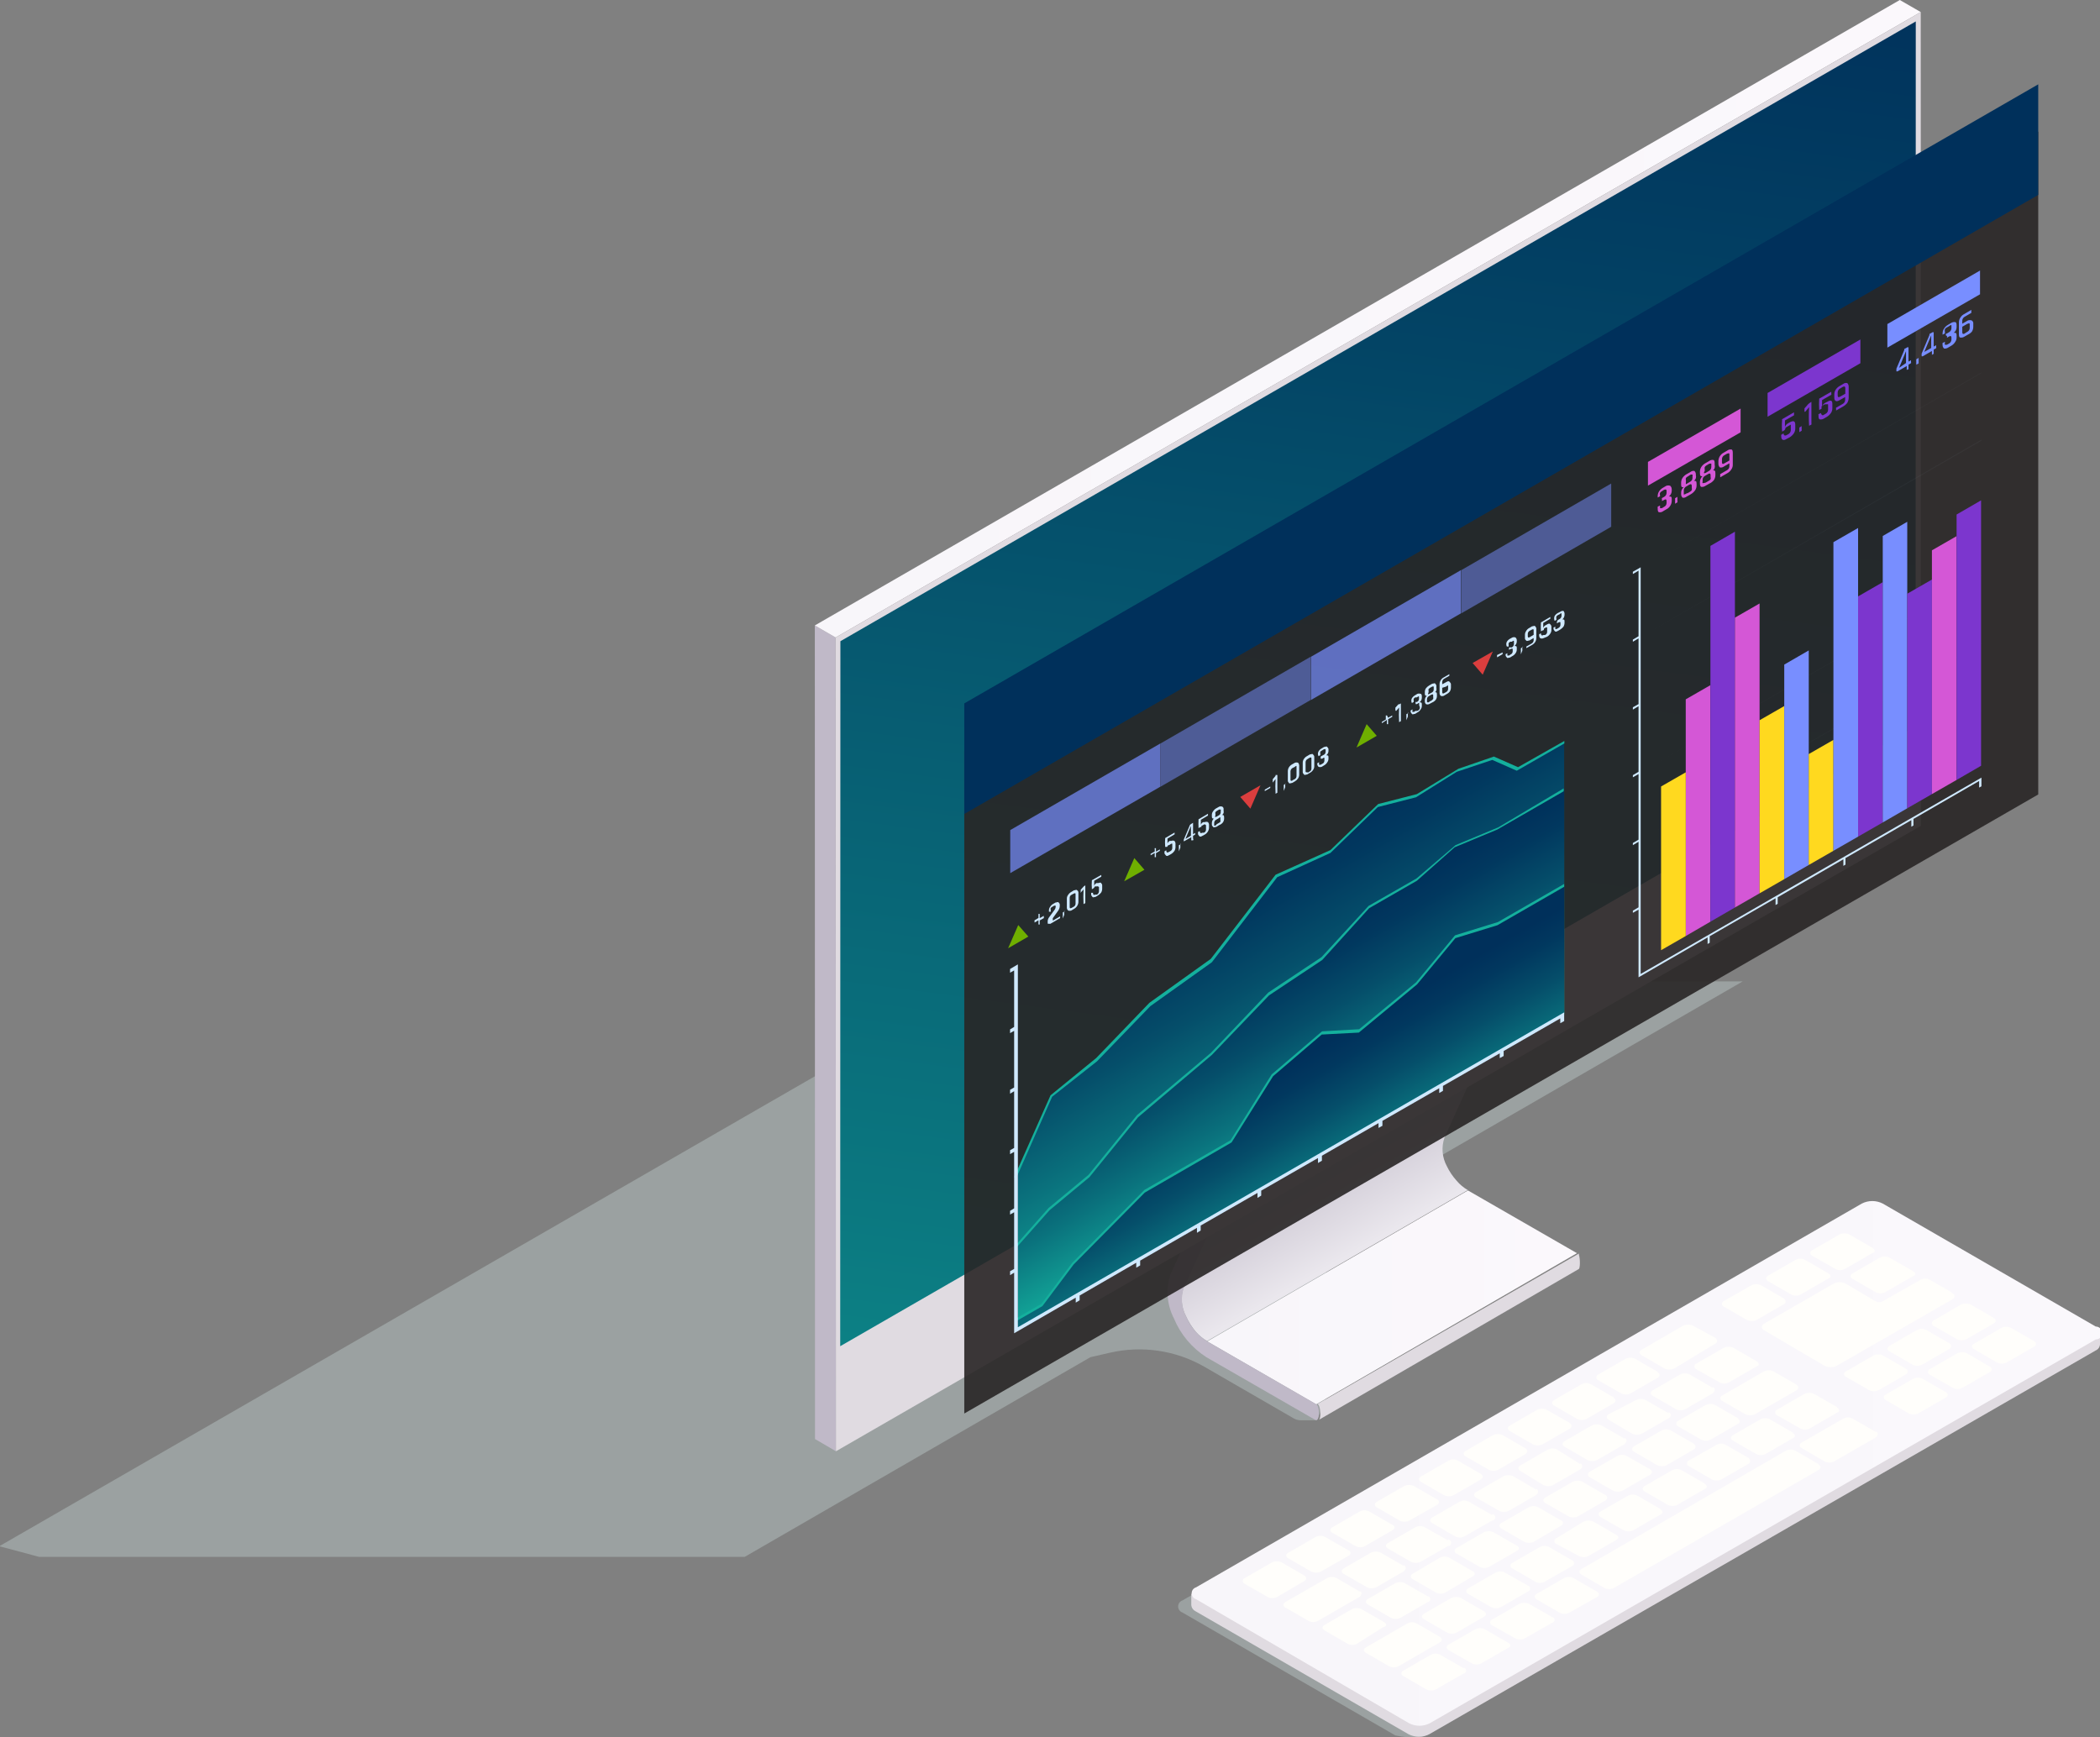 <svg width="191" height="158" viewBox="0 0 191 158" fill="none" xmlns="http://www.w3.org/2000/svg">
<rect x="0" y="0" width="191" height="158" fill="#808080" stroke="none"/>
<g clip-path="url(#clip0_736_80734)">
<g style="mix-blend-mode:multiply">
<g style="mix-blend-mode:multiply" opacity="0.4">
<path d="M158.505 89.266H89.091L-0.065 140.643L3.551 141.61H67.735L99.18 123.447L100.94 123.044C103.854 122.37 106.915 122.819 109.512 124.302L117.68 129.023C117.877 129.133 118.1 129.189 118.326 129.185H119.795L122.62 122.045L119.391 111.86L158.505 89.266Z" fill="#C2D3D2"/>
</g>
<g style="mix-blend-mode:multiply" opacity="0.4">
<path d="M129.787 157.807C129.607 157.916 129.401 157.977 129.19 157.984C128.429 158.063 127.66 158.019 126.914 157.855L107.542 146.671C107.428 146.631 107.33 146.557 107.26 146.459C107.19 146.361 107.152 146.243 107.152 146.123C107.152 146.002 107.19 145.885 107.26 145.786C107.33 145.688 107.428 145.614 107.542 145.575L168.11 110.668C168.61 110.416 169.163 110.284 169.724 110.284C170.285 110.284 170.838 110.416 171.338 110.668L190.709 121.949C191.178 122.191 134.178 155.26 129.787 157.807Z" fill="#C2D3D2"/>
</g>
</g>
<path d="M133.516 108.283L109.802 122.013L119.714 127.735L143.428 113.988L133.516 108.283Z" fill="url(#paint0_linear_736_80734)"/>
<path d="M143.605 114.133V114.02L119.843 127.702C119.9 127.75 119.944 127.811 119.972 127.88C120.134 128.25 120.118 129.024 119.972 129.137L143.605 115.422C143.718 115.309 143.734 114.536 143.605 114.133Z" fill="#E0DBE1"/>
<path d="M131.595 106.074C131.379 105.678 131.249 105.241 131.212 104.791C131.176 104.342 131.235 103.889 131.385 103.464L137.842 89.233L114.112 102.851L107.655 117.098C107.51 117.524 107.454 117.976 107.49 118.425C107.526 118.874 107.654 119.311 107.865 119.709C108.099 120.226 108.403 120.708 108.769 121.143C109.061 121.475 109.405 121.757 109.786 121.981L133.5 108.25C133.114 108.026 132.77 107.737 132.483 107.396C132.125 107 131.826 106.555 131.595 106.074Z" fill="url(#paint1_linear_736_80734)"/>
<path d="M119.73 127.734L109.802 122.013C108.939 121.476 108.267 120.681 107.881 119.741C107.67 119.343 107.542 118.906 107.506 118.457C107.47 118.008 107.526 117.557 107.672 117.13L114.129 102.884V102.626V88.766C114.117 88.552 114.054 88.343 113.944 88.158C113.835 87.972 113.682 87.816 113.499 87.703C113.176 87.509 112.902 87.703 112.902 88.073V101.804L106.445 115.938C106.232 116.596 106.153 117.289 106.211 117.978C106.269 118.667 106.464 119.337 106.784 119.95C107.384 121.387 108.409 122.607 109.722 123.448L119.633 129.153C120.053 129.346 120.053 127.928 119.73 127.734Z" fill="#C0B9C8"/>
<path d="M137.81 74.552C137.748 74.426 137.672 74.307 137.584 74.198C137.503 74.1 137.404 74.018 137.293 73.956C137.23 73.917 137.158 73.897 137.084 73.897C137.009 73.897 136.937 73.917 136.874 73.956L113.16 87.654C113.223 87.616 113.296 87.596 113.37 87.596C113.444 87.596 113.517 87.616 113.58 87.654C113.686 87.716 113.784 87.792 113.87 87.88C113.961 87.994 114.037 88.118 114.096 88.251C114.166 88.397 114.204 88.556 114.209 88.718V102.578V102.835L137.826 89.153V88.895V75.019C137.85 74.864 137.844 74.706 137.81 74.552Z" fill="url(#paint2_linear_736_80734)"/>
<path d="M76.032 132.005L74.127 130.893L74.111 56.889L76 57.985L76.032 132.005Z" fill="#C0B9C8"/>
<path d="M76 57.985L74.111 56.889L172.791 0L174.696 1.096L76 57.985Z" fill="url(#paint3_linear_736_80734)"/>
<path d="M174.696 1.096L174.712 75.116L76.032 132.005L76 57.985L174.696 1.096Z" fill="#E0DBE1"/>
<path d="M76.436 58.324L174.244 1.95L174.228 66.075L76.419 122.449L76.436 58.324Z" fill="url(#paint4_linear_736_80734)"/>
<path d="M131.821 95.873L128.35 97.871C127.866 98.162 127.479 97.984 127.479 97.517C127.505 97.236 127.598 96.966 127.75 96.728C127.901 96.49 128.107 96.291 128.35 96.147L131.821 94.149C132.305 93.875 132.693 94.036 132.693 94.519C132.663 94.797 132.569 95.065 132.418 95.3C132.267 95.535 132.062 95.731 131.821 95.873Z" fill="#5917FF"/>
<path d="M108.35 144.978V146.01C108.362 146.126 108.405 146.238 108.472 146.334C108.54 146.43 108.631 146.507 108.737 146.558L128.108 157.742C128.4 157.893 128.724 157.972 129.053 157.972C129.381 157.972 129.705 157.893 129.997 157.742L190.613 122.835C190.721 122.788 190.815 122.712 190.883 122.616C190.952 122.519 190.992 122.405 191 122.287V121.288L108.35 144.978Z" fill="url(#paint5_linear_736_80734)"/>
<path d="M190.613 121.836L130.045 156.743C129.754 156.894 129.43 156.973 129.101 156.973C128.772 156.973 128.448 156.894 128.157 156.743L108.785 145.462C108.669 145.427 108.568 145.356 108.495 145.258C108.423 145.161 108.384 145.043 108.384 144.922C108.384 144.801 108.423 144.683 108.495 144.586C108.568 144.489 108.669 144.417 108.785 144.382L169.337 109.475C169.631 109.324 169.958 109.245 170.289 109.245C170.62 109.245 170.947 109.324 171.241 109.475L190.613 120.66C190.769 120.66 190.919 120.722 191.029 120.832C191.14 120.942 191.202 121.092 191.202 121.248C191.202 121.404 191.14 121.554 191.029 121.664C190.919 121.774 190.769 121.836 190.613 121.836Z" fill="url(#paint6_linear_736_80734)"/>
<path d="M118.616 143.818L116.163 145.252C116.029 145.324 115.879 145.362 115.727 145.362C115.575 145.362 115.425 145.324 115.291 145.252L113.209 144.06C113.155 144.041 113.109 144.006 113.077 143.96C113.044 143.913 113.027 143.858 113.027 143.802C113.027 143.746 113.044 143.691 113.077 143.644C113.109 143.598 113.155 143.563 113.209 143.544L115.694 142.11C115.831 142.046 115.98 142.014 116.13 142.014C116.281 142.014 116.43 142.046 116.566 142.11L118.649 143.319C118.858 143.464 118.858 143.689 118.616 143.818ZM122.62 140.998L120.537 139.805C120.4 139.733 120.248 139.696 120.093 139.696C119.939 139.696 119.786 139.733 119.649 139.805L117.163 141.24C116.921 141.369 116.921 141.594 117.163 141.739L119.262 142.948C119.399 143.011 119.547 143.044 119.698 143.044C119.848 143.044 119.997 143.011 120.134 142.948L122.62 141.53C122.679 141.515 122.732 141.481 122.77 141.433C122.808 141.384 122.828 141.325 122.828 141.264C122.828 141.203 122.808 141.143 122.77 141.095C122.732 141.047 122.679 141.013 122.62 140.998ZM126.639 138.693L124.541 137.485C124.407 137.413 124.257 137.375 124.105 137.375C123.953 137.375 123.803 137.413 123.669 137.485L121.183 138.919C120.941 139.064 120.941 139.29 121.183 139.419L123.282 140.627C123.416 140.699 123.565 140.737 123.717 140.737C123.87 140.737 124.019 140.699 124.153 140.627L126.639 139.193C126.897 139.048 126.897 138.822 126.655 138.693H126.639ZM130.691 136.373L128.592 135.164C128.456 135.101 128.307 135.068 128.157 135.068C128.006 135.068 127.857 135.101 127.721 135.164L125.235 136.598C125.182 136.617 125.136 136.652 125.103 136.698C125.071 136.745 125.053 136.8 125.053 136.856C125.053 136.913 125.071 136.968 125.103 137.014C125.136 137.06 125.182 137.095 125.235 137.114L127.301 138.307C127.438 138.378 127.59 138.416 127.745 138.416C127.9 138.416 128.052 138.378 128.189 138.307L130.691 136.888C130.744 136.869 130.79 136.834 130.823 136.788C130.855 136.742 130.873 136.687 130.873 136.63C130.873 136.574 130.855 136.519 130.823 136.473C130.79 136.427 130.744 136.392 130.691 136.373ZM134.694 134.068L132.612 132.859C132.478 132.787 132.328 132.75 132.176 132.75C132.024 132.75 131.874 132.787 131.74 132.859L129.254 134.294C129.012 134.423 129.012 134.648 129.254 134.793L131.337 136.002C131.473 136.065 131.622 136.098 131.773 136.098C131.923 136.098 132.072 136.065 132.208 136.002L134.694 134.568C134.92 134.423 134.92 134.197 134.678 134.068H134.694ZM138.762 131.747L136.68 130.539C136.541 130.475 136.389 130.442 136.236 130.442C136.083 130.442 135.931 130.475 135.792 130.539L133.306 131.973C133.064 132.118 133.064 132.344 133.306 132.473L135.405 133.681C135.539 133.753 135.688 133.791 135.841 133.791C135.993 133.791 136.142 133.753 136.276 133.681L138.762 132.247C138.94 132.118 138.94 131.86 138.762 131.747ZM142.782 129.427L140.683 128.234C140.549 128.162 140.4 128.125 140.247 128.125C140.095 128.125 139.946 128.162 139.812 128.234L137.326 129.668C137.084 129.797 137.084 130.023 137.326 130.168L139.424 131.377C139.561 131.44 139.709 131.473 139.86 131.473C140.011 131.473 140.159 131.44 140.296 131.377L142.782 129.942C142.834 129.918 142.877 129.877 142.904 129.827C142.932 129.776 142.943 129.718 142.936 129.661C142.928 129.604 142.904 129.551 142.864 129.509C142.825 129.467 142.774 129.438 142.717 129.427H142.782ZM146.801 127.122L144.703 125.913C144.569 125.841 144.419 125.804 144.267 125.804C144.115 125.804 143.965 125.841 143.831 125.913L141.345 127.348C141.103 127.493 141.103 127.718 141.345 127.847L143.428 129.056C143.564 129.128 143.717 129.166 143.872 129.166C144.026 129.166 144.179 129.128 144.315 129.056L146.801 127.622C146.979 127.477 146.979 127.251 146.737 127.122H146.801ZM150.805 124.801L148.722 123.593C148.586 123.529 148.437 123.496 148.287 123.496C148.136 123.496 147.987 123.529 147.851 123.593L145.365 125.027C145.311 125.046 145.265 125.081 145.233 125.127C145.2 125.173 145.183 125.228 145.183 125.285C145.183 125.341 145.2 125.396 145.233 125.443C145.265 125.489 145.311 125.524 145.365 125.543L147.447 126.735C147.581 126.807 147.731 126.845 147.883 126.845C148.035 126.845 148.185 126.807 148.319 126.735L150.805 125.301C150.982 125.172 150.982 124.946 150.74 124.801H150.805ZM156.116 121.739L153.969 120.579C153.832 120.516 153.683 120.483 153.533 120.483C153.382 120.483 153.234 120.516 153.097 120.579L149.304 122.771C149.061 122.9 149.061 123.125 149.304 123.27L151.402 124.479C151.539 124.543 151.687 124.575 151.838 124.575C151.988 124.575 152.137 124.543 152.274 124.479L156.051 122.191C156.088 122.165 156.118 122.132 156.138 122.092C156.159 122.053 156.17 122.009 156.17 121.965C156.17 121.921 156.159 121.877 156.138 121.838C156.118 121.798 156.088 121.765 156.051 121.739H156.116ZM173.356 124.495L171.274 123.303C171.137 123.231 170.984 123.193 170.83 123.193C170.675 123.193 170.523 123.231 170.386 123.303L167.9 124.737C167.658 124.866 167.658 125.091 167.9 125.237L169.998 126.445C170.135 126.509 170.284 126.542 170.434 126.542C170.585 126.542 170.734 126.509 170.87 126.445L173.356 125.011C173.408 124.986 173.451 124.946 173.478 124.895C173.506 124.845 173.517 124.787 173.51 124.73C173.503 124.673 173.478 124.619 173.439 124.577C173.399 124.535 173.348 124.507 173.292 124.495H173.356ZM177.311 122.191L175.212 120.982C175.079 120.91 174.929 120.872 174.777 120.872C174.625 120.872 174.475 120.91 174.341 120.982L171.855 122.416C171.613 122.561 171.613 122.787 171.855 122.916L173.953 124.125C174.087 124.196 174.237 124.234 174.389 124.234C174.541 124.234 174.691 124.196 174.825 124.125L177.311 122.69C177.505 122.545 177.505 122.32 177.311 122.191ZM181.331 119.87L179.232 118.661C179.095 118.598 178.947 118.565 178.796 118.565C178.646 118.565 178.497 118.598 178.36 118.661L175.89 120.096C175.837 120.115 175.791 120.15 175.759 120.196C175.726 120.242 175.709 120.297 175.709 120.353C175.709 120.41 175.726 120.465 175.759 120.511C175.791 120.557 175.837 120.592 175.89 120.611L177.973 121.804C178.11 121.876 178.262 121.913 178.417 121.913C178.571 121.913 178.724 121.876 178.861 121.804L181.347 120.37C181.573 120.241 181.573 120.015 181.331 119.87ZM176.972 126.623L174.873 125.414C174.74 125.342 174.59 125.304 174.438 125.304C174.286 125.304 174.136 125.342 174.002 125.414L171.516 126.848C171.274 126.977 171.274 127.203 171.516 127.348L173.598 128.556C173.735 128.628 173.887 128.666 174.042 128.666C174.197 128.666 174.349 128.628 174.486 128.556L176.972 127.122C177.214 127.025 177.214 126.751 176.972 126.623ZM180.975 124.302L178.893 123.093C178.756 123.03 178.608 122.997 178.457 122.997C178.307 122.997 178.158 123.03 178.021 123.093L175.535 124.527C175.482 124.547 175.436 124.582 175.404 124.628C175.371 124.674 175.354 124.729 175.354 124.785C175.354 124.842 175.371 124.897 175.404 124.943C175.436 124.989 175.482 125.024 175.535 125.043L177.618 126.236C177.752 126.308 177.901 126.345 178.054 126.345C178.206 126.345 178.355 126.308 178.489 126.236L180.975 124.801C181.218 124.672 181.218 124.447 180.975 124.302ZM184.995 121.981L182.913 120.789C182.776 120.717 182.623 120.679 182.469 120.679C182.314 120.679 182.162 120.717 182.025 120.789L179.539 122.223C179.297 122.352 179.297 122.577 179.539 122.722L181.637 123.931C181.774 123.995 181.923 124.027 182.073 124.027C182.224 124.027 182.372 123.995 182.509 123.931L184.995 122.497C185.048 122.478 185.094 122.443 185.127 122.397C185.159 122.35 185.177 122.295 185.177 122.239C185.177 122.183 185.159 122.128 185.127 122.081C185.094 122.035 185.048 122 184.995 121.981ZM123.653 144.753L121.57 143.544C121.436 143.472 121.287 143.435 121.135 143.435C120.982 143.435 120.833 143.472 120.699 143.544L116.905 145.72C116.663 145.865 116.663 146.09 116.905 146.219L119.004 147.428C119.138 147.5 119.287 147.538 119.44 147.538C119.592 147.538 119.741 147.5 119.875 147.428L123.653 145.252C123.895 145.027 123.895 144.753 123.653 144.753ZM127.672 142.432L125.574 141.223C125.437 141.16 125.289 141.127 125.138 141.127C124.987 141.127 124.839 141.16 124.702 141.223L122.216 142.658C121.974 142.803 121.974 143.028 122.216 143.157L124.315 144.366C124.449 144.438 124.598 144.476 124.751 144.476C124.903 144.476 125.052 144.438 125.186 144.366L127.672 142.932C127.914 142.722 127.914 142.497 127.672 142.352V142.432ZM131.692 140.111L129.593 138.919C129.459 138.847 129.31 138.809 129.157 138.809C129.005 138.809 128.856 138.847 128.722 138.919L126.236 140.353C125.993 140.482 125.993 140.708 126.236 140.853L128.334 142.062C128.471 142.125 128.619 142.158 128.77 142.158C128.921 142.158 129.069 142.125 129.206 142.062L131.692 140.627C131.731 140.627 131.77 140.619 131.806 140.604C131.842 140.59 131.875 140.568 131.903 140.54C131.931 140.512 131.953 140.479 131.968 140.443C131.983 140.407 131.99 140.368 131.99 140.329C131.99 140.29 131.983 140.251 131.968 140.215C131.953 140.179 131.931 140.146 131.903 140.118C131.875 140.091 131.842 140.069 131.806 140.054C131.77 140.039 131.731 140.031 131.692 140.031V140.111ZM135.711 137.807L133.613 136.598C133.479 136.526 133.329 136.489 133.177 136.489C133.025 136.489 132.875 136.526 132.741 136.598L130.255 138.033C130.013 138.178 130.013 138.403 130.255 138.532L132.338 139.741C132.472 139.813 132.621 139.85 132.773 139.85C132.926 139.85 133.075 139.813 133.209 139.741L135.711 138.307C135.788 138.307 135.862 138.276 135.917 138.222C135.971 138.167 136.002 138.093 136.002 138.016C136.002 137.939 135.971 137.866 135.917 137.811C135.862 137.757 135.788 137.726 135.711 137.726V137.807ZM139.715 135.486L137.632 134.278C137.493 134.214 137.342 134.181 137.188 134.181C137.035 134.181 136.884 134.214 136.745 134.278L134.259 135.712C134.205 135.731 134.159 135.766 134.127 135.812C134.094 135.858 134.077 135.913 134.077 135.97C134.077 136.026 134.094 136.081 134.127 136.127C134.159 136.173 134.205 136.208 134.259 136.228L136.357 137.42C136.491 137.492 136.641 137.53 136.793 137.53C136.945 137.53 137.095 137.492 137.229 137.42L139.715 135.986C139.957 135.776 139.957 135.551 139.715 135.406V135.486ZM143.734 133.182L141.636 131.86C141.502 131.788 141.352 131.751 141.2 131.751C141.048 131.751 140.898 131.788 140.764 131.86L138.278 133.294C138.036 133.423 138.036 133.649 138.278 133.794L140.377 135.083C140.513 135.147 140.662 135.18 140.812 135.18C140.963 135.18 141.112 135.147 141.248 135.083L143.734 133.649C143.976 133.472 143.976 133.23 143.734 133.101V133.182ZM147.754 130.861L145.655 129.652C145.519 129.589 145.37 129.556 145.219 129.556C145.069 129.556 144.92 129.589 144.784 129.652L142.298 131.087C142.055 131.232 142.055 131.457 142.298 131.586L144.38 132.795C144.517 132.867 144.669 132.904 144.824 132.904C144.979 132.904 145.131 132.867 145.268 132.795L147.754 131.361C147.996 131.151 147.996 130.925 147.754 130.78V130.861ZM151.757 128.54L149.675 127.348C149.541 127.276 149.391 127.238 149.239 127.238C149.087 127.238 148.937 127.276 148.803 127.348L146.317 128.637C146.075 128.766 146.075 128.992 146.317 129.137L148.448 130.41C148.584 130.473 148.733 130.506 148.884 130.506C149.034 130.506 149.183 130.473 149.32 130.41L151.806 128.975C151.858 128.952 151.901 128.913 151.93 128.863C151.958 128.814 151.971 128.757 151.966 128.7C151.96 128.644 151.937 128.59 151.9 128.547C151.863 128.504 151.813 128.473 151.757 128.46V128.54ZM155.777 126.236L153.694 125.027C153.557 124.955 153.405 124.917 153.25 124.917C153.096 124.917 152.943 124.955 152.806 125.027L150.32 126.461C150.078 126.606 150.078 126.832 150.32 126.961L152.419 128.17C152.553 128.242 152.703 128.279 152.855 128.279C153.007 128.279 153.157 128.242 153.291 128.17L155.777 126.735C156.019 126.51 156.019 126.284 155.777 126.155V126.236ZM159.748 123.802L157.649 122.594C157.513 122.53 157.364 122.497 157.213 122.497C157.063 122.497 156.914 122.53 156.778 122.594L154.292 124.028C154.238 124.047 154.192 124.082 154.16 124.128C154.127 124.174 154.11 124.229 154.11 124.286C154.11 124.342 154.127 124.397 154.16 124.443C154.192 124.489 154.238 124.524 154.292 124.544L156.39 125.736C156.524 125.808 156.674 125.846 156.826 125.846C156.978 125.846 157.128 125.808 157.262 125.736L159.748 124.302C160.038 124.205 160.038 123.98 159.748 123.802ZM125.848 147.525L123.83 146.364C123.694 146.301 123.545 146.268 123.395 146.268C123.244 146.268 123.095 146.301 122.959 146.364L120.473 147.799C120.231 147.944 120.231 148.169 120.473 148.298L122.555 149.507C122.689 149.579 122.839 149.617 122.991 149.617C123.143 149.617 123.293 149.579 123.427 149.507L125.848 147.976C126.155 147.976 126.155 147.67 125.848 147.525ZM129.868 145.204L127.785 144.012C127.648 143.94 127.496 143.902 127.341 143.902C127.187 143.902 127.034 143.94 126.897 144.012L124.412 145.446C124.169 145.575 124.169 145.8 124.412 145.945L126.51 147.154C126.647 147.218 126.795 147.25 126.946 147.25C127.096 147.25 127.245 147.218 127.382 147.154L129.868 145.72C129.924 145.708 129.976 145.68 130.015 145.638C130.054 145.596 130.079 145.542 130.086 145.485C130.093 145.428 130.082 145.37 130.055 145.32C130.027 145.269 129.984 145.229 129.932 145.204H129.868ZM133.92 142.9L131.821 141.691C131.687 141.619 131.537 141.581 131.385 141.581C131.233 141.581 131.083 141.619 130.949 141.691L128.496 143.141C128.253 143.286 128.253 143.512 128.496 143.641L130.594 144.85C130.728 144.921 130.878 144.959 131.03 144.959C131.182 144.959 131.332 144.921 131.466 144.85L133.92 143.399C134.194 143.254 134.194 143.028 133.92 142.9ZM137.939 140.579L135.841 139.37C135.704 139.307 135.555 139.274 135.405 139.274C135.254 139.274 135.105 139.307 134.969 139.37L132.483 140.804C132.43 140.824 132.384 140.859 132.351 140.905C132.319 140.951 132.301 141.006 132.301 141.062C132.301 141.119 132.319 141.174 132.351 141.22C132.384 141.266 132.43 141.301 132.483 141.32L134.565 142.513C134.702 142.585 134.854 142.622 135.009 142.622C135.164 142.622 135.316 142.585 135.453 142.513L137.939 141.078C138.213 140.95 138.213 140.724 137.971 140.579H137.939ZM133.096 151.715L130.998 150.522C130.864 150.45 130.714 150.413 130.562 150.413C130.41 150.413 130.26 150.45 130.126 150.522L127.64 151.957C127.398 152.086 127.398 152.311 127.64 152.456L129.722 153.665C129.859 153.728 130.008 153.761 130.158 153.761C130.309 153.761 130.458 153.728 130.594 153.665L133.096 152.231C133.156 152.227 133.213 152.204 133.259 152.166C133.305 152.127 133.336 152.074 133.349 152.016C133.362 151.957 133.355 151.896 133.33 151.842C133.305 151.787 133.262 151.743 133.209 151.715H133.096ZM137.148 149.41L135.066 148.202C134.929 148.13 134.776 148.092 134.622 148.092C134.467 148.092 134.315 148.13 134.178 148.202L131.756 149.588C131.514 149.733 131.514 149.958 131.756 150.087L133.855 151.296C133.989 151.368 134.139 151.405 134.291 151.405C134.443 151.405 134.593 151.368 134.727 151.296L137.148 149.91C137.455 149.765 137.455 149.588 137.148 149.41ZM141.168 147.09L139.069 145.881C138.933 145.818 138.784 145.785 138.633 145.785C138.483 145.785 138.334 145.818 138.197 145.881L135.711 147.315C135.658 147.334 135.612 147.369 135.58 147.416C135.547 147.462 135.53 147.517 135.53 147.573C135.53 147.63 135.547 147.685 135.58 147.731C135.612 147.777 135.658 147.812 135.711 147.831L137.81 149.024C137.944 149.096 138.094 149.133 138.246 149.133C138.398 149.133 138.548 149.096 138.682 149.024L141.168 147.605C141.224 147.594 141.276 147.565 141.315 147.523C141.354 147.481 141.379 147.428 141.386 147.371C141.393 147.314 141.382 147.256 141.354 147.205C141.327 147.155 141.284 147.114 141.232 147.09H141.168ZM145.219 144.753L143.121 143.544C142.987 143.472 142.837 143.435 142.685 143.435C142.533 143.435 142.383 143.472 142.249 143.544L139.763 144.978C139.521 145.107 139.521 145.333 139.763 145.478L141.846 146.687C141.982 146.759 142.135 146.796 142.29 146.796C142.444 146.796 142.597 146.759 142.733 146.687L145.219 145.285C145.494 145.14 145.494 144.914 145.219 144.753ZM170.612 130.249L168.513 129.04C168.379 128.968 168.23 128.93 168.077 128.93C167.925 128.93 167.776 128.968 167.642 129.04L163.864 131.216C163.622 131.361 163.622 131.586 163.864 131.715L165.947 132.924C166.083 132.996 166.236 133.033 166.391 133.033C166.545 133.033 166.698 132.996 166.834 132.924L170.612 130.748C170.854 130.523 170.854 130.249 170.612 130.249ZM141.991 138.307L139.908 137.098C139.774 137.026 139.625 136.988 139.473 136.988C139.321 136.988 139.171 137.026 139.037 137.098L136.551 138.532C136.309 138.661 136.309 138.887 136.551 139.032L138.633 140.24C138.77 140.304 138.918 140.337 139.069 140.337C139.22 140.337 139.368 140.304 139.505 140.24L141.991 138.774C142.217 138.629 142.217 138.403 141.991 138.307ZM146.01 135.986L143.928 134.777C143.789 134.713 143.637 134.68 143.484 134.68C143.331 134.68 143.179 134.713 143.04 134.777L140.554 136.211C140.312 136.356 140.312 136.582 140.554 136.711L142.653 137.92C142.787 137.992 142.936 138.029 143.089 138.029C143.241 138.029 143.39 137.992 143.524 137.92L146.01 136.485C146.236 136.324 146.236 136.099 145.994 135.954L146.01 135.986ZM150.062 133.633L147.964 132.44C147.83 132.368 147.68 132.331 147.528 132.331C147.376 132.331 147.226 132.368 147.092 132.44L144.606 133.859C144.553 133.878 144.507 133.913 144.474 133.959C144.442 134.005 144.424 134.06 144.424 134.116C144.424 134.173 144.442 134.228 144.474 134.274C144.507 134.32 144.553 134.355 144.606 134.374L146.705 135.583C146.841 135.646 146.99 135.679 147.14 135.679C147.291 135.679 147.44 135.646 147.576 135.583L150.062 134.149C150.115 134.13 150.161 134.095 150.194 134.048C150.226 134.002 150.244 133.947 150.244 133.891C150.244 133.834 150.226 133.779 150.194 133.733C150.161 133.687 150.115 133.652 150.062 133.633ZM154.082 131.328L151.983 130.12C151.849 130.048 151.699 130.01 151.547 130.01C151.395 130.01 151.245 130.048 151.111 130.12L148.626 131.554C148.383 131.699 148.383 131.925 148.626 132.054L150.708 133.262C150.845 133.334 150.997 133.372 151.152 133.372C151.307 133.372 151.459 133.334 151.596 133.262L154.082 131.828C154.275 131.683 154.275 131.457 154.033 131.328H154.082ZM158.085 129.008L156.003 127.799C155.866 127.736 155.717 127.703 155.567 127.703C155.416 127.703 155.268 127.736 155.131 127.799L152.645 129.233C152.592 129.252 152.546 129.287 152.513 129.333C152.481 129.38 152.463 129.435 152.463 129.491C152.463 129.548 152.481 129.603 152.513 129.649C152.546 129.695 152.592 129.73 152.645 129.749L154.727 130.942C154.861 131.013 155.011 131.051 155.163 131.051C155.315 131.051 155.465 131.013 155.599 130.942L158.085 129.507C158.279 129.378 158.279 129.153 158.037 129.008H158.085ZM163.396 125.946L161.314 124.737C161.177 124.674 161.028 124.641 160.878 124.641C160.727 124.641 160.578 124.674 160.442 124.737L156.648 126.929C156.406 127.058 156.406 127.283 156.648 127.428L158.747 128.637C158.883 128.7 159.032 128.733 159.183 128.733C159.333 128.733 159.482 128.7 159.619 128.637L163.396 126.461C163.448 126.438 163.491 126.399 163.52 126.349C163.549 126.3 163.561 126.243 163.556 126.186C163.551 126.13 163.528 126.076 163.49 126.033C163.453 125.99 163.403 125.959 163.348 125.946H163.396ZM130.949 148.879L128.867 147.67C128.733 147.598 128.583 147.56 128.431 147.56C128.279 147.56 128.129 147.598 127.995 147.67L124.234 149.845C123.992 149.991 123.992 150.216 124.234 150.345L126.333 151.554C126.466 151.626 126.616 151.663 126.768 151.663C126.92 151.663 127.07 151.626 127.204 151.554L130.982 149.378C131.191 149.233 131.191 149.007 130.949 148.879ZM134.969 146.558L132.87 145.349C132.734 145.286 132.585 145.253 132.434 145.253C132.284 145.253 132.135 145.286 131.999 145.349L129.513 146.783C129.27 146.929 129.27 147.154 129.513 147.283L131.611 148.492C131.745 148.564 131.895 148.601 132.047 148.601C132.199 148.601 132.349 148.564 132.483 148.492L134.969 147.057C135.211 146.928 135.211 146.703 134.969 146.558ZM138.988 144.237L136.89 143.045C136.756 142.973 136.606 142.935 136.454 142.935C136.302 142.935 136.152 142.973 136.018 143.045L133.532 144.479C133.29 144.608 133.29 144.833 133.532 144.978L135.631 146.187C135.767 146.251 135.916 146.283 136.067 146.283C136.217 146.283 136.366 146.251 136.502 146.187L138.988 144.753C139.042 144.734 139.088 144.699 139.12 144.653C139.153 144.606 139.17 144.551 139.17 144.495C139.17 144.439 139.153 144.384 139.12 144.337C139.088 144.291 139.042 144.256 138.988 144.237ZM143.008 141.933L140.909 140.724C140.775 140.652 140.626 140.614 140.473 140.614C140.321 140.614 140.172 140.652 140.038 140.724L137.552 142.158C137.31 142.303 137.31 142.529 137.552 142.658L139.634 143.866C139.768 143.938 139.918 143.976 140.07 143.976C140.222 143.976 140.372 143.938 140.506 143.866L143.008 142.432C143.056 142.41 143.097 142.375 143.126 142.331C143.154 142.287 143.17 142.235 143.17 142.182C143.17 142.13 143.154 142.078 143.126 142.034C143.097 141.989 143.056 141.954 143.008 141.933ZM147.011 139.612L144.929 138.403C144.79 138.339 144.638 138.306 144.485 138.306C144.332 138.306 144.18 138.339 144.041 138.403L141.555 139.918C141.502 139.937 141.456 139.972 141.423 140.018C141.391 140.064 141.373 140.12 141.373 140.176C141.373 140.232 141.391 140.287 141.423 140.334C141.456 140.38 141.502 140.415 141.555 140.434L143.605 141.53C143.739 141.602 143.889 141.639 144.041 141.639C144.193 141.639 144.343 141.602 144.477 141.53L146.963 140.095C147.253 139.918 147.253 139.757 147.011 139.612ZM165.398 133.166L163.299 131.957C163.165 131.885 163.015 131.847 162.863 131.847C162.711 131.847 162.561 131.885 162.427 131.957L143.831 142.722C143.589 142.867 143.589 143.093 143.831 143.222L145.914 144.431C146.05 144.503 146.203 144.54 146.357 144.54C146.512 144.54 146.665 144.503 146.801 144.431L165.398 133.713C165.64 133.568 165.64 133.343 165.398 133.214V133.166ZM151.031 137.259L148.932 136.05C148.798 135.978 148.648 135.941 148.496 135.941C148.344 135.941 148.194 135.978 148.061 136.05L145.575 137.485C145.332 137.614 145.332 137.839 145.575 137.984L147.673 139.193C147.81 139.256 147.958 139.289 148.109 139.289C148.26 139.289 148.408 139.256 148.545 139.193L151.031 137.759C151.273 137.662 151.273 137.436 151.031 137.307V137.259ZM155.05 134.938L152.952 133.73C152.818 133.658 152.668 133.62 152.516 133.62C152.364 133.62 152.214 133.658 152.08 133.73L149.594 135.164C149.352 135.309 149.352 135.535 149.594 135.664L151.676 136.872C151.813 136.944 151.966 136.982 152.12 136.982C152.275 136.982 152.427 136.944 152.564 136.872L155.05 135.438C155.292 135.357 155.292 135.083 155.05 134.987V134.938ZM159.054 132.618L156.971 131.425C156.837 131.353 156.688 131.315 156.535 131.315C156.383 131.315 156.234 131.353 156.1 131.425L153.614 132.843C153.56 132.862 153.514 132.897 153.482 132.943C153.449 132.99 153.432 133.045 153.432 133.101C153.432 133.158 153.449 133.213 153.482 133.259C153.514 133.305 153.56 133.34 153.614 133.359L155.696 134.568C155.833 134.631 155.981 134.664 156.132 134.664C156.282 134.664 156.431 134.631 156.568 134.568L159.054 133.133C159.094 133.109 159.127 133.074 159.15 133.034C159.173 132.993 159.185 132.947 159.185 132.9C159.185 132.853 159.173 132.807 159.15 132.766C159.127 132.725 159.094 132.69 159.054 132.666V132.618ZM163.073 130.313L160.991 129.104C160.854 129.032 160.702 128.995 160.547 128.995C160.392 128.995 160.24 129.032 160.103 129.104L157.617 130.539C157.375 130.684 157.375 130.909 157.617 131.038L159.716 132.247C159.85 132.319 159.999 132.357 160.151 132.357C160.304 132.357 160.453 132.319 160.587 132.247L163.073 130.813C163.315 130.716 163.315 130.49 163.073 130.361V130.313ZM167.093 127.992L164.994 126.784C164.858 126.72 164.709 126.687 164.558 126.687C164.408 126.687 164.259 126.72 164.122 126.784L161.636 128.218C161.583 128.237 161.537 128.272 161.505 128.318C161.472 128.364 161.455 128.419 161.455 128.476C161.455 128.532 161.472 128.587 161.505 128.633C161.537 128.68 161.583 128.715 161.636 128.734L163.735 129.926C163.869 129.998 164.019 130.036 164.171 130.036C164.323 130.036 164.473 129.998 164.607 129.926L167.093 128.492C167.335 128.411 167.335 128.186 167.093 128.041V127.992ZM162.25 118.113L160.168 116.905C160.031 116.841 159.882 116.808 159.732 116.808C159.581 116.808 159.432 116.841 159.296 116.905L156.794 118.339C156.741 118.358 156.694 118.393 156.662 118.439C156.629 118.485 156.612 118.54 156.612 118.597C156.612 118.653 156.629 118.708 156.662 118.754C156.694 118.801 156.741 118.836 156.794 118.855L158.892 120.063C159.029 120.127 159.178 120.16 159.328 120.16C159.479 120.16 159.627 120.127 159.764 120.063L162.25 118.629C162.293 118.609 162.33 118.578 162.357 118.54C162.385 118.501 162.402 118.456 162.407 118.409C162.412 118.362 162.404 118.314 162.385 118.271C162.366 118.228 162.336 118.19 162.298 118.162L162.25 118.113ZM166.269 115.809L164.187 114.6C164.05 114.528 163.898 114.49 163.743 114.49C163.588 114.49 163.436 114.528 163.299 114.6L160.813 116.034C160.571 116.163 160.571 116.389 160.813 116.534L162.912 117.743C163.046 117.815 163.196 117.852 163.348 117.852C163.5 117.852 163.649 117.815 163.783 117.743L166.269 116.308C166.56 116.212 166.56 115.986 166.318 115.857L166.269 115.809ZM170.289 113.488L168.19 112.279C168.054 112.216 167.905 112.183 167.755 112.183C167.604 112.183 167.455 112.216 167.319 112.279L164.833 113.714C164.78 113.733 164.734 113.768 164.701 113.814C164.669 113.86 164.651 113.915 164.651 113.972C164.651 114.028 164.669 114.083 164.701 114.129C164.734 114.175 164.78 114.21 164.833 114.229L166.931 115.422C167.065 115.494 167.215 115.532 167.367 115.532C167.519 115.532 167.669 115.494 167.803 115.422L170.289 113.988C170.58 113.907 170.58 113.681 170.337 113.536L170.289 113.488ZM173.953 115.599L171.855 114.391C171.718 114.327 171.57 114.294 171.419 114.294C171.268 114.294 171.12 114.327 170.983 114.391L168.497 115.825C168.255 115.97 168.255 116.196 168.497 116.324L170.58 117.533C170.716 117.605 170.869 117.643 171.023 117.643C171.178 117.643 171.331 117.605 171.467 117.533L173.953 116.099C174.276 116.018 174.276 115.744 174.002 115.648L173.953 115.599ZM177.505 117.549L175.455 116.373C175.344 116.318 175.223 116.289 175.099 116.289C174.976 116.289 174.855 116.318 174.744 116.373L171.225 118.371C171.13 118.419 171.025 118.444 170.919 118.444C170.812 118.444 170.707 118.419 170.612 118.371L167.868 116.76C167.698 116.672 167.51 116.626 167.319 116.626C167.128 116.626 166.94 116.672 166.77 116.76L160.474 120.386C160.168 120.563 160.168 120.853 160.474 121.014L165.963 124.237C166.132 124.316 166.317 124.357 166.504 124.357C166.69 124.357 166.875 124.316 167.044 124.237L177.505 118.226C177.86 118.049 177.86 117.775 177.505 117.598V117.549Z" fill="#FFFEFB"/>
<path opacity="0.9" d="M185.382 72.264L87.703 128.572V68.267L185.382 11.974V72.264Z" fill="#282525"/>
<path d="M87.703 63.98V74.037L185.382 17.728V7.671L87.703 63.98Z" fill="#00305B"/>
<path d="M135.792 68.96L132.547 70.056L128.851 72.376L125.348 73.263L121.054 77.437L116.082 79.677L110.174 87.3L104.556 91.329L99.746 96.357L95.629 99.677L92.594 106.51V120.885L142.265 92.247V67.493L138.02 69.943L135.792 68.96Z" fill="url(#paint7_linear_736_80734)"/>
<path d="M138.068 69.782L135.873 68.815L132.644 69.927L128.867 72.231L125.348 73.134L121.005 77.324L116.017 79.564L110.125 87.219L104.54 91.216L99.697 96.244L95.548 99.628L92.239 107.074H92.465L95.694 99.757L99.778 96.534L104.621 91.522L110.222 87.525L116.163 79.79L121.005 77.582L125.316 73.408L128.786 72.521L132.499 70.201L135.728 69.121L137.955 70.104L142.281 67.622V67.397L138.068 69.782Z" fill="#14B09D"/>
<path d="M136.228 75.406L132.354 76.953L128.851 79.951L124.476 82.465L120.231 87.155L115.388 90.426L110.174 95.857L103.442 101.53L99.051 106.961L95.403 109.991L92.594 113.166V120.869L142.265 92.247V71.925L136.228 75.406Z" fill="url(#paint8_linear_736_80734)"/>
<path d="M136.26 75.261L132.386 76.873L128.835 79.903L124.476 82.401L120.198 87.058L115.355 90.281L110.141 95.761L103.426 101.417L99.003 106.865L95.371 109.878L92.336 113.311L92.465 113.456L95.452 110.088L99.084 107.074L103.507 101.627L110.222 95.954L115.42 90.539L120.263 87.316L124.525 82.61L128.867 80.112L132.305 77.066L136.18 75.455L142.217 71.974V71.716L136.26 75.261Z" fill="#14B09D"/>
<path d="M136.228 84.012L132.354 85.205L128.851 89.443L123.604 93.778L120.231 93.956L115.727 97.808L111.966 103.819L104.088 108.363L97.599 114.923L94.757 118.71L92.594 119.967V120.885L142.265 92.248V80.531L136.228 84.012Z" fill="url(#paint9_linear_736_80734)"/>
<path d="M136.244 83.867L132.338 85.076L128.802 89.346L123.621 93.617L120.247 93.81L115.662 97.726L111.917 103.722L104.088 108.234L97.518 114.874L94.725 118.596L92.481 119.886V120.144L94.806 118.806L97.647 115.019L104.12 108.476L112.014 103.915L115.791 97.888L120.214 94.1L123.588 93.923L128.883 89.54L132.37 85.333L136.196 84.157L142.265 80.66V80.402L136.244 83.867Z" fill="#14B09D"/>
<path d="M92.578 120.724V87.719L91.868 88.138V88.476L92.239 88.267V93.408L91.868 93.633V93.972L92.239 93.762V98.919L91.868 99.129V99.483L92.239 99.258V104.415L91.868 104.624V104.979L92.239 104.769V109.91L91.868 110.136V110.474L92.239 110.265V115.422L91.868 115.631V115.986L92.239 115.76V121.272L97.841 118.033V118.484L98.196 118.274V117.839L103.345 114.858V115.309L103.7 115.1V114.664L108.866 111.683V112.134L109.205 111.925V111.474L114.371 108.508V108.959L114.71 108.75V108.299L119.875 105.333V105.785L120.231 105.575V105.124L125.38 102.159V102.594L125.735 102.4V101.949L130.901 98.984V99.419L131.24 99.225V98.774L136.406 95.809V96.244L136.761 96.051V95.599L141.91 92.634V93.069L142.265 92.876V92.086L92.578 120.724Z" fill="#CFE9FF"/>
<path d="M94.564 83.512L94.935 83.303V83.432C94.942 83.444 94.946 83.458 94.946 83.472C94.946 83.486 94.942 83.5 94.935 83.512L94.564 83.722V84.092H94.451V83.706L94.096 83.915V83.786C94.088 83.774 94.085 83.76 94.085 83.746C94.085 83.732 94.088 83.718 94.096 83.706L94.451 83.496V83.126H94.564V83.512Z" fill="#CFE9FF"/>
<path d="M95.29 84.012V83.77C95.302 83.648 95.347 83.531 95.419 83.432L95.904 82.771C95.97 82.688 96.01 82.587 96.017 82.481C96.017 82.352 96.017 82.336 95.839 82.4L95.71 82.481C95.656 82.51 95.606 82.549 95.565 82.594C95.547 82.646 95.547 82.703 95.565 82.755V82.852C95.572 82.864 95.575 82.878 95.575 82.892C95.575 82.906 95.572 82.92 95.565 82.932H95.403V82.82C95.398 82.697 95.438 82.576 95.516 82.481C95.583 82.363 95.684 82.267 95.807 82.207L96 82.094C96.13 82.094 96.21 81.998 96.291 82.094C96.372 82.191 96.388 82.191 96.388 82.32V82.417C96.381 82.567 96.331 82.713 96.243 82.836L95.758 83.512C95.739 83.559 95.739 83.611 95.758 83.657V83.738L96.42 83.351V83.512L95.532 84.028C95.532 84.028 95.29 84.028 95.29 84.012Z" fill="#CFE9FF"/>
<path d="M96.791 82.852V83.045C96.8 83.104 96.8 83.164 96.791 83.222L96.662 83.545V82.997L96.84 82.9C96.84 82.9 96.791 82.82 96.791 82.852Z" fill="#CFE9FF"/>
<path d="M97.679 82.675L97.437 82.82C97.343 82.852 97.241 82.852 97.147 82.82C97.147 82.82 97.034 82.707 97.034 82.594V81.74C97.031 81.617 97.071 81.498 97.147 81.401C97.218 81.287 97.318 81.192 97.437 81.127L97.679 80.982C97.808 80.982 97.905 80.886 97.97 80.982C98.008 81.006 98.038 81.04 98.058 81.079C98.078 81.119 98.087 81.164 98.083 81.208V82.046C98.077 82.172 98.038 82.295 97.97 82.401C97.898 82.515 97.798 82.61 97.679 82.675ZM97.469 82.578L97.647 82.481C97.701 82.454 97.746 82.413 97.777 82.361C97.809 82.31 97.825 82.251 97.825 82.191V81.369C97.825 81.24 97.825 81.208 97.647 81.289L97.469 81.385C97.413 81.409 97.365 81.45 97.334 81.502C97.302 81.554 97.287 81.615 97.292 81.675V82.497C97.292 82.626 97.34 82.642 97.469 82.578Z" fill="#CFE9FF"/>
<path d="M98.293 81.095V80.934L98.567 80.628L98.712 80.531V82.143L98.551 82.24C98.527 81.794 98.527 81.347 98.551 80.902L98.276 81.208C98.276 81.208 98.293 81.127 98.293 81.095Z" fill="#CFE9FF"/>
<path d="M99.746 80.628H99.584C99.555 80.686 99.516 80.741 99.471 80.789L99.31 80.885C99.286 80.612 99.286 80.337 99.31 80.064L100.165 79.58V79.741L99.519 80.112V80.579C99.534 80.524 99.56 80.472 99.597 80.428C99.633 80.383 99.678 80.347 99.729 80.321H99.875C99.988 80.321 100.085 80.225 100.149 80.321C100.214 80.418 100.246 80.418 100.246 80.547V80.837C100.246 80.962 100.213 81.084 100.149 81.192C100.068 81.294 99.97 81.381 99.859 81.45L99.649 81.578C99.519 81.578 99.423 81.675 99.358 81.578C99.293 81.482 99.245 81.466 99.245 81.353C99.245 81.24 99.245 81.224 99.245 81.208H99.406C99.406 81.401 99.503 81.433 99.632 81.369H99.778C99.831 81.337 99.874 81.292 99.906 81.238C99.937 81.185 99.954 81.124 99.955 81.063V80.821C99.955 80.735 99.955 80.687 99.955 80.676C99.955 80.676 99.826 80.579 99.746 80.628Z" fill="#CFE9FF"/>
<path d="M92.611 84.141L91.69 86.252L93.531 85.189L92.611 84.141Z" fill="#6FAF00"/>
<path d="M105.137 77.469L105.492 77.259V77.388L105.137 77.598V77.968H105.024V77.582L104.653 77.791V77.662L105.024 77.453V77.227C105.017 77.215 105.013 77.201 105.013 77.187C105.013 77.173 105.017 77.159 105.024 77.147H105.137V77.469Z" fill="#CFE9FF"/>
<path d="M106.477 76.776L106.332 76.873C106.305 76.866 106.277 76.866 106.251 76.873C106.221 76.932 106.183 76.986 106.138 77.034H105.977C105.953 76.766 105.953 76.496 105.977 76.228L106.832 75.728V75.89L106.186 76.276V76.728C106.201 76.674 106.228 76.625 106.264 76.583C106.3 76.541 106.345 76.508 106.396 76.486H106.542C106.585 76.468 106.632 76.458 106.679 76.458C106.726 76.458 106.773 76.468 106.816 76.486C106.816 76.486 106.913 76.599 106.913 76.712V77.066C106.911 77.186 106.878 77.302 106.816 77.405C106.74 77.515 106.641 77.609 106.525 77.678L106.316 77.791C106.186 77.872 106.09 77.888 106.025 77.791C105.96 77.695 105.912 77.695 105.912 77.566C105.912 77.437 105.912 77.453 105.912 77.437L106.073 77.34C106.073 77.55 106.17 77.582 106.299 77.501L106.445 77.421C106.498 77.394 106.544 77.352 106.575 77.301C106.606 77.25 106.623 77.191 106.622 77.131V76.873C106.622 76.792 106.622 76.76 106.622 76.744C106.622 76.728 106.477 76.744 106.477 76.776Z" fill="#CFE9FF"/>
<path d="M107.349 76.744V76.937C107.36 76.996 107.36 77.056 107.349 77.115L107.22 77.437V76.889L107.397 76.792C107.397 76.792 107.349 76.712 107.349 76.744Z" fill="#CFE9FF"/>
<path d="M108.511 76.438H108.35V76.148L107.672 76.534C107.658 76.476 107.658 76.415 107.672 76.357L108.237 75.02C108.324 74.954 108.416 74.895 108.511 74.842C108.511 74.842 108.511 74.842 108.511 74.842V75.874L108.705 75.761V75.906L108.511 76.019V76.277C108.529 76.299 108.539 76.328 108.539 76.357C108.539 76.386 108.529 76.415 108.511 76.438ZM108.317 76.019V75.116L107.817 76.309L108.317 76.019Z" fill="#CFE9FF"/>
<path d="M109.528 74.987L109.367 75.084C109.34 75.077 109.312 75.077 109.286 75.084C109.286 75.197 109.286 75.229 109.173 75.229L109.011 75.325C108.996 75.057 108.996 74.788 109.011 74.52L109.867 74.02V74.181L109.221 74.568V75.019C109.258 74.915 109.333 74.829 109.431 74.778H109.576C109.67 74.74 109.774 74.74 109.867 74.778C109.867 74.778 109.964 74.89 109.964 75.003V75.293C109.958 75.419 109.919 75.542 109.851 75.648C109.779 75.762 109.679 75.857 109.56 75.922L109.35 76.034C109.221 76.115 109.124 76.131 109.06 76.034C108.995 75.938 108.963 75.938 108.963 75.809C108.963 75.68 108.963 75.696 108.963 75.68L109.124 75.583C109.124 75.793 109.237 75.809 109.35 75.744H109.496C109.554 75.722 109.603 75.681 109.638 75.63C109.673 75.578 109.69 75.517 109.689 75.454V75.197C109.689 75.116 109.689 75.084 109.689 75.067C109.689 75.051 109.593 74.955 109.528 74.987Z" fill="#CFE9FF"/>
<path d="M110.884 75.051L110.626 75.213C110.497 75.213 110.4 75.309 110.335 75.213C110.271 75.116 110.222 75.116 110.222 75.003V74.858C110.226 74.706 110.29 74.561 110.4 74.455C110.287 74.455 110.222 74.455 110.222 74.262V74.133C110.217 74.01 110.257 73.889 110.335 73.794C110.407 73.68 110.507 73.585 110.626 73.52L110.884 73.375C110.977 73.338 111.081 73.338 111.175 73.375C111.214 73.397 111.245 73.431 111.266 73.471C111.286 73.511 111.293 73.556 111.288 73.601V73.73C111.303 73.804 111.303 73.881 111.288 73.956C111.254 74.021 111.21 74.081 111.158 74.133C111.271 74.133 111.336 74.133 111.336 74.342V74.471C111.333 74.593 111.293 74.711 111.223 74.81C111.135 74.92 111.017 75.004 110.884 75.051ZM110.658 74.278L110.852 74.165C110.905 74.138 110.951 74.097 110.982 74.045C111.013 73.994 111.03 73.935 111.029 73.875V73.746C111.043 73.71 111.043 73.67 111.029 73.633C111.029 73.633 111.029 73.633 110.884 73.633L110.69 73.746C110.635 73.781 110.586 73.824 110.545 73.875C110.529 73.927 110.529 73.984 110.545 74.036V74.165C110.464 74.326 110.529 74.342 110.658 74.278ZM110.658 74.971L110.852 74.858C110.909 74.834 110.959 74.795 110.997 74.745C111.006 74.692 111.006 74.637 110.997 74.584V74.439C110.997 74.31 110.997 74.294 110.819 74.439L110.626 74.552C110.57 74.578 110.523 74.619 110.489 74.67C110.454 74.721 110.435 74.781 110.432 74.842V74.987C110.432 74.987 110.432 75.084 110.432 75.1C110.479 75.107 110.526 75.098 110.567 75.075C110.608 75.051 110.64 75.015 110.658 74.971Z" fill="#CFE9FF"/>
<path d="M103.168 78.049L102.248 80.16L104.088 79.113L103.168 78.049Z" fill="#6FAF00"/>
<path d="M115.533 71.668L115.033 71.958V71.829L115.533 71.539V71.668C115.533 71.668 115.565 71.651 115.533 71.668Z" fill="#CFE9FF"/>
<path d="M115.759 71.022V70.877L116.017 70.571V70.491H116.179V72.102L116.017 72.199C115.993 71.754 115.993 71.307 116.017 70.861L115.743 71.184C115.743 71.184 115.759 71.055 115.759 71.022Z" fill="#CFE9FF"/>
<path d="M116.889 71.248V71.442C116.9 71.5 116.9 71.56 116.889 71.619L116.76 71.941V71.393L116.921 71.297C116.921 71.297 116.889 71.216 116.889 71.248Z" fill="#CFE9FF"/>
<path d="M117.777 71.071L117.519 71.216C117.389 71.216 117.293 71.313 117.228 71.216C117.163 71.119 117.131 71.103 117.131 70.99V70.153C117.131 70.028 117.164 69.905 117.228 69.798C117.3 69.683 117.4 69.589 117.519 69.524L117.777 69.379C117.871 69.344 117.974 69.344 118.067 69.379C118.067 69.379 118.164 69.492 118.164 69.621V70.459C118.165 70.578 118.131 70.696 118.067 70.797C117.991 70.908 117.892 71.002 117.777 71.071ZM117.551 70.974L117.745 70.878C117.798 70.851 117.843 70.809 117.875 70.758C117.906 70.707 117.923 70.648 117.922 70.588V69.766C117.922 69.637 117.922 69.621 117.745 69.766L117.551 69.862C117.499 69.892 117.456 69.934 117.425 69.985C117.394 70.035 117.376 70.093 117.373 70.153V70.974C117.406 71.023 117.47 71.055 117.583 70.974H117.551Z" fill="#CFE9FF"/>
<path d="M119.133 70.298L118.891 70.443C118.762 70.443 118.665 70.539 118.6 70.443C118.536 70.346 118.487 70.346 118.487 70.217V69.379C118.485 69.252 118.525 69.127 118.6 69.025C118.673 68.915 118.773 68.826 118.891 68.767L119.133 68.622C119.262 68.622 119.359 68.525 119.423 68.622C119.488 68.718 119.536 68.718 119.536 68.847V69.685C119.539 69.813 119.499 69.937 119.423 70.04C119.351 70.15 119.251 70.238 119.133 70.298ZM118.923 70.298L119.101 70.185C119.157 70.161 119.205 70.121 119.236 70.069C119.268 70.016 119.283 69.956 119.278 69.895V69.008C119.278 68.896 119.278 68.863 119.101 68.928L118.923 69.041C118.869 69.068 118.824 69.109 118.793 69.16C118.761 69.212 118.745 69.271 118.745 69.331V70.153C118.745 70.249 118.81 70.281 118.923 70.217V70.298Z" fill="#CFE9FF"/>
<path d="M120.231 68.75L120.376 68.67C120.434 68.647 120.483 68.607 120.518 68.555C120.553 68.503 120.571 68.442 120.57 68.379V68.251C120.57 68.122 120.57 68.106 120.376 68.17L120.231 68.267C120.173 68.291 120.123 68.33 120.085 68.379C120.07 68.432 120.07 68.488 120.085 68.541C120.085 68.653 120.085 68.67 120.085 68.686L119.924 68.782C119.887 68.716 119.868 68.641 119.868 68.565C119.868 68.489 119.887 68.414 119.924 68.347C119.991 68.229 120.092 68.133 120.214 68.073L120.424 67.944C120.553 67.944 120.65 67.848 120.715 67.944C120.779 68.041 120.828 68.041 120.828 68.17V68.315C120.826 68.391 120.806 68.466 120.77 68.534C120.733 68.601 120.681 68.659 120.618 68.702C120.763 68.702 120.828 68.702 120.828 68.879V69.008C120.828 69.13 120.788 69.249 120.715 69.346C120.643 69.461 120.543 69.555 120.424 69.62L120.214 69.749C120.12 69.781 120.018 69.781 119.924 69.749C119.924 69.749 119.811 69.636 119.811 69.524V69.427L119.972 69.33V69.443C119.972 69.443 119.972 69.54 119.972 69.556C120.019 69.573 120.071 69.573 120.118 69.556L120.263 69.475C120.321 69.452 120.37 69.412 120.405 69.361C120.44 69.309 120.458 69.248 120.457 69.185V69.008C120.457 68.895 120.457 68.863 120.263 69.008H120.118V68.879C120.117 68.847 120.129 68.817 120.15 68.793C120.17 68.769 120.199 68.754 120.231 68.75Z" fill="#CFE9FF"/>
<path d="M113.725 73.553L112.805 72.489L114.645 71.426L113.725 73.553Z" fill="#DB3E3E"/>
<path d="M126.252 65.285L126.623 65.076V65.205L126.252 65.414V65.785V65.865H126.139V65.479L125.687 65.785V65.656L126.042 65.446V65.076H126.155L126.252 65.285Z" fill="#CFE9FF"/>
<path d="M126.914 64.592V64.447C126.914 64.447 126.914 64.447 126.914 64.367L127.188 64.061C127.215 64.055 127.242 64.055 127.269 64.061L127.414 63.98V65.592L127.253 65.688C127.229 65.243 127.229 64.796 127.253 64.351L126.978 64.673C126.978 64.673 126.914 64.625 126.914 64.592Z" fill="#CFE9FF"/>
<path d="M128.044 64.818V65.011C128.055 65.07 128.055 65.13 128.044 65.189L127.914 65.511V64.963L128.092 64.867C128.092 64.867 128.044 64.786 128.044 64.818Z" fill="#CFE9FF"/>
<path d="M128.738 63.851H128.867C128.925 63.828 128.975 63.788 129.009 63.736C129.044 63.684 129.062 63.623 129.061 63.561V63.432C129.061 63.319 129.061 63.287 128.867 63.432H128.722C128.663 63.462 128.613 63.507 128.576 63.561C128.565 63.614 128.565 63.669 128.576 63.722C128.576 63.819 128.576 63.835 128.576 63.851L128.415 63.948C128.38 63.881 128.361 63.806 128.361 63.73C128.361 63.654 128.38 63.58 128.415 63.513C128.487 63.398 128.587 63.304 128.705 63.239L128.915 63.11C129.01 63.078 129.112 63.078 129.206 63.11C129.287 63.11 129.319 63.223 129.319 63.336V63.48C129.316 63.559 129.295 63.636 129.259 63.706C129.223 63.775 129.172 63.836 129.109 63.883C129.254 63.883 129.319 63.883 129.319 64.045V64.19C129.324 64.312 129.284 64.433 129.206 64.528C129.139 64.647 129.038 64.742 128.915 64.802L128.705 64.931C128.576 64.931 128.479 65.028 128.415 64.931C128.35 64.834 128.302 64.834 128.302 64.705C128.295 64.693 128.291 64.679 128.291 64.665C128.291 64.651 128.295 64.637 128.302 64.625L128.463 64.528C128.471 64.546 128.475 64.565 128.475 64.585C128.475 64.604 128.471 64.623 128.463 64.641C128.45 64.677 128.45 64.717 128.463 64.754C128.463 64.754 128.463 64.754 128.609 64.754L128.754 64.657C128.816 64.674 128.882 64.671 128.942 64.648C129.003 64.626 129.054 64.585 129.09 64.531C129.126 64.478 129.144 64.415 129.141 64.35C129.139 64.286 129.116 64.224 129.077 64.174V64.045C129.077 63.916 129.077 63.883 128.883 64.045H128.754V63.916C128.747 63.907 128.742 63.896 128.739 63.885C128.736 63.874 128.736 63.862 128.738 63.851Z" fill="#CFE9FF"/>
<path d="M130.255 63.899L129.981 64.044C129.935 64.064 129.885 64.074 129.835 64.074C129.786 64.074 129.736 64.064 129.69 64.044C129.69 64.044 129.593 63.948 129.593 63.819V63.69C129.593 63.614 129.609 63.539 129.64 63.47C129.67 63.4 129.715 63.338 129.771 63.287C129.658 63.287 129.593 63.287 129.593 63.077V62.948C129.591 62.828 129.624 62.71 129.69 62.61C129.771 62.508 129.869 62.42 129.981 62.352L130.255 62.191C130.384 62.191 130.481 62.094 130.546 62.191C130.61 62.288 130.643 62.288 130.643 62.4V62.562C130.659 62.636 130.659 62.713 130.643 62.787C130.618 62.854 130.58 62.914 130.53 62.965C130.643 62.965 130.691 62.965 130.691 63.174V63.303C130.694 63.423 130.66 63.541 130.594 63.641C130.507 63.757 130.39 63.846 130.255 63.899ZM130.013 63.109L130.223 62.997C130.277 62.97 130.322 62.928 130.353 62.877C130.384 62.826 130.401 62.767 130.4 62.707V62.562C130.4 62.562 130.4 62.465 130.4 62.449C130.359 62.433 130.313 62.433 130.271 62.449L130.061 62.562L129.932 62.674C129.918 62.727 129.918 62.783 129.932 62.836V62.965C129.835 63.158 129.9 63.19 130.013 63.109ZM130.013 63.819L130.223 63.706L130.352 63.577C130.368 63.524 130.368 63.468 130.352 63.416V63.287C130.352 63.158 130.352 63.126 130.174 63.19L129.965 63.319C129.911 63.346 129.866 63.388 129.834 63.439C129.803 63.49 129.787 63.549 129.787 63.609V63.738C129.787 63.738 129.787 63.835 129.787 63.851C129.803 63.866 129.822 63.877 129.843 63.884C129.864 63.891 129.886 63.893 129.908 63.889C129.93 63.886 129.95 63.878 129.969 63.866C129.987 63.854 130.002 63.838 130.013 63.819Z" fill="#CFE9FF"/>
<path d="M131.563 63.142L131.321 63.287C131.275 63.308 131.226 63.32 131.175 63.32C131.125 63.32 131.075 63.308 131.03 63.287C131.03 63.287 130.933 63.19 130.933 63.061V62.223C130.932 62.104 130.966 61.986 131.03 61.885C131.097 61.767 131.198 61.671 131.321 61.611L131.821 61.321V61.466L131.353 61.74C131.299 61.767 131.254 61.808 131.223 61.86C131.191 61.911 131.175 61.97 131.175 62.03V62.239L131.563 62.03C131.692 61.949 131.789 61.933 131.853 62.03C131.918 62.127 131.966 62.127 131.966 62.255V62.562C131.961 62.688 131.922 62.81 131.853 62.916C131.776 63.013 131.676 63.09 131.563 63.142ZM131.353 63.045L131.53 62.949C131.584 62.922 131.629 62.88 131.661 62.829C131.692 62.778 131.708 62.718 131.708 62.658V62.449C131.708 62.32 131.708 62.304 131.53 62.449L131.175 62.562V62.949C131.175 63.093 131.24 63.11 131.353 63.045Z" fill="#CFE9FF"/>
<path d="M124.299 65.866L123.378 67.993L125.219 66.929L124.299 65.866Z" fill="#6FAF00"/>
<path d="M136.664 59.5L136.163 59.79V59.661C136.156 59.649 136.153 59.635 136.153 59.621C136.153 59.607 136.156 59.593 136.163 59.581L136.664 59.339V59.468C136.666 59.478 136.666 59.489 136.664 59.5Z" fill="#CFE9FF"/>
<path d="M137.358 58.887H137.503C137.56 58.858 137.608 58.815 137.642 58.761C137.676 58.707 137.695 58.645 137.697 58.581V58.372C137.697 58.259 137.697 58.227 137.503 58.372H137.358C137.299 58.401 137.249 58.446 137.213 58.501C137.204 58.554 137.204 58.608 137.213 58.662C137.213 58.758 137.213 58.791 137.213 58.807H137.051C137.016 58.74 136.997 58.665 136.997 58.589C136.997 58.513 137.016 58.439 137.051 58.372C137.123 58.257 137.223 58.163 137.342 58.098L137.552 57.985C137.645 57.947 137.749 57.947 137.842 57.985C137.842 57.985 137.955 58.098 137.955 58.21V58.355C137.952 58.434 137.932 58.511 137.896 58.58C137.859 58.65 137.808 58.711 137.745 58.758C137.891 58.758 137.955 58.758 137.955 58.919V59.065C137.958 59.192 137.918 59.316 137.842 59.419C137.769 59.529 137.669 59.618 137.552 59.677L137.342 59.806C137.213 59.806 137.116 59.903 137.051 59.806C136.987 59.709 136.938 59.709 136.938 59.58V59.5L137.1 59.419V59.516C137.086 59.552 137.086 59.592 137.1 59.629C137.1 59.629 137.1 59.629 137.245 59.629L137.39 59.532C137.448 59.509 137.498 59.469 137.532 59.417C137.567 59.365 137.585 59.304 137.584 59.242V59.113C137.584 58.984 137.584 58.968 137.39 59.032L137.245 59.113V58.984C137.24 58.969 137.24 58.953 137.244 58.937C137.248 58.922 137.257 58.908 137.269 58.898C137.281 58.888 137.296 58.881 137.312 58.879C137.328 58.877 137.344 58.88 137.358 58.887Z" fill="#CFE9FF"/>
<path d="M138.456 58.823V59.016C138.465 59.075 138.465 59.135 138.456 59.194L138.326 59.516V58.968L138.504 58.855C138.504 58.855 138.456 58.791 138.456 58.823Z" fill="#CFE9FF"/>
<path d="M139.343 58.662L138.827 58.952V58.807L139.311 58.533C139.363 58.503 139.406 58.461 139.437 58.411C139.468 58.36 139.486 58.302 139.489 58.243V58.033L139.101 58.259C138.972 58.259 138.875 58.356 138.811 58.259C138.773 58.235 138.742 58.202 138.722 58.162C138.703 58.122 138.694 58.078 138.698 58.033V57.727C138.701 57.606 138.74 57.488 138.811 57.389C138.878 57.27 138.979 57.175 139.101 57.115L139.343 56.97C139.473 56.97 139.569 56.873 139.634 56.97C139.699 57.066 139.731 57.083 139.731 57.195V58.033C139.731 58.158 139.698 58.281 139.634 58.388C139.562 58.503 139.462 58.597 139.343 58.662ZM139.134 57.953L139.489 57.743V57.356C139.489 57.228 139.489 57.195 139.311 57.276L139.134 57.373C139.08 57.4 139.035 57.441 139.003 57.492C138.972 57.544 138.956 57.603 138.956 57.663V57.872C138.956 58.001 139.021 58.017 139.134 57.953Z" fill="#CFE9FF"/>
<path d="M140.586 57.082L140.425 57.179C140.425 57.292 140.425 57.324 140.312 57.34L140.151 57.421C140.135 57.152 140.135 56.883 140.151 56.615L141.006 56.115V56.276L140.36 56.663V57.114C140.397 57.01 140.472 56.924 140.57 56.873L140.716 56.792C140.845 56.712 140.942 56.695 141.006 56.792C141.071 56.889 141.103 56.889 141.103 57.002V57.308C141.103 57.43 141.063 57.549 140.99 57.646C140.918 57.761 140.818 57.855 140.699 57.92L140.377 58.049C140.331 58.071 140.282 58.082 140.231 58.082C140.181 58.082 140.131 58.071 140.086 58.049C140.086 58.049 139.989 57.952 139.989 57.824C139.989 57.695 139.989 57.711 139.989 57.695L140.151 57.598C140.151 57.807 140.264 57.84 140.377 57.759H140.522C140.58 57.736 140.63 57.696 140.664 57.644C140.699 57.592 140.717 57.531 140.716 57.469V57.211C140.716 57.211 140.716 57.098 140.716 57.082C140.716 57.066 140.651 57.05 140.586 57.082Z" fill="#CFE9FF"/>
<path d="M141.7 56.389L141.846 56.309C141.897 56.279 141.94 56.237 141.971 56.186C142.003 56.136 142.02 56.078 142.023 56.019V55.874C142.023 55.761 142.023 55.729 141.846 55.874L141.684 55.954C141.63 55.984 141.585 56.029 141.555 56.083C141.539 56.136 141.539 56.192 141.555 56.244C141.555 56.341 141.555 56.373 141.555 56.389L141.394 56.47C141.339 56.33 141.339 56.175 141.394 56.035C141.465 55.92 141.565 55.826 141.684 55.761L141.91 55.648C141.95 55.615 141.997 55.591 142.047 55.577C142.097 55.563 142.149 55.56 142.201 55.568C142.201 55.568 142.298 55.68 142.298 55.793V55.938C142.294 56.015 142.276 56.09 142.242 56.16C142.209 56.229 142.162 56.291 142.104 56.341C142.233 56.341 142.298 56.341 142.298 56.502V56.647C142.298 56.772 142.264 56.895 142.201 57.002C142.12 57.104 142.021 57.191 141.91 57.26L141.684 57.389C141.555 57.469 141.458 57.485 141.394 57.389C141.329 57.292 141.297 57.292 141.297 57.163C141.288 57.137 141.288 57.108 141.297 57.082L141.458 57.002V57.099C141.458 57.099 141.458 57.195 141.458 57.211C141.458 57.227 141.458 57.211 141.587 57.211L141.749 57.115C141.8 57.089 141.844 57.05 141.875 57.002C141.906 56.954 141.924 56.898 141.926 56.841V56.696C141.926 56.567 141.926 56.551 141.749 56.615L141.603 56.696V56.567C141.603 56.567 141.668 56.406 141.7 56.389Z" fill="#CFE9FF"/>
<path d="M134.856 61.369L133.936 60.305L135.776 59.258L134.856 61.369Z" fill="#DB3E3E"/>
<g opacity="0.2">
<path opacity="0.2" d="M180.201 64.689L149.174 82.578L180.201 64.641V64.689Z" fill="#CFE9FF"/>
<path opacity="0.2" d="M180.201 58.549L149.174 76.421L180.201 58.484V58.549Z" fill="#CFE9FF"/>
<path opacity="0.2" d="M180.201 52.393L149.174 70.281L180.201 52.344V52.393Z" fill="#CFE9FF"/>
<path opacity="0.2" d="M180.201 46.236L149.174 64.173L180.201 46.236Z" fill="#CFE9FF"/>
<path opacity="0.2" d="M180.201 40.096L149.174 57.969L180.201 39.999V40.096Z" fill="#CFE9FF"/>
<path opacity="0.2" d="M180.201 33.94L149.174 51.829L180.201 33.892V33.94Z" fill="#CFE9FF"/>
</g>
<path d="M149.223 88.589V51.603L148.513 52.006V52.215L149.029 51.909V57.872L148.513 58.178V58.372L149.029 58.066V64.044L148.513 64.335V64.544L149.029 64.238V70.201L148.513 70.507V70.7L149.029 70.41V76.373L148.513 76.679V76.873L149.029 76.567V82.529L148.513 82.836V83.029L149.029 82.739V88.895L155.309 85.269V85.865L155.502 85.753V85.156L161.491 81.707V82.32L161.685 82.207V81.611L167.658 78.162V78.758L167.851 78.645V78.049L173.84 74.6V75.197L174.034 75.084V74.488L180.007 71.039V71.635L180.217 71.522V70.733L149.223 88.589Z" fill="#CFE9FF"/>
<path d="M155.567 83.835L153.323 85.14V63.61L155.567 62.32V83.835Z" fill="#D457D6"/>
<path d="M153.323 85.14L151.079 86.429V71.538L153.323 70.249V85.14Z" fill="#FFD91F"/>
<path d="M157.795 82.546L155.567 83.835V49.653L157.795 48.364V82.546Z" fill="#7C36CE"/>
<path d="M160.038 81.256L157.795 82.546V56.18L160.038 54.891V81.256Z" fill="#D457D6"/>
<path d="M162.282 79.967L160.038 81.256V65.511L162.282 64.222V79.967Z" fill="#FFD91F"/>
<path d="M164.51 78.677L162.282 79.967V60.45L164.51 59.161V78.677Z" fill="#788EFF"/>
<path d="M166.754 77.388L164.51 78.678V68.589L166.754 67.3V77.388Z" fill="#FFD91F"/>
<path d="M168.998 76.099L166.754 77.388V49.315L168.998 48.025V76.099Z" fill="#788EFF"/>
<path d="M171.241 74.81L168.998 76.099V54.246L171.241 52.956V74.81Z" fill="#7C36CE"/>
<path d="M173.469 73.521L171.241 74.81V48.751L173.469 47.461V73.521Z" fill="#788EFF"/>
<path d="M175.713 72.231L173.469 73.52V54.004L175.713 52.715V72.231Z" fill="#7C36CE"/>
<path d="M177.957 70.942L175.713 72.231V50.056L177.957 48.767V70.942Z" fill="#D457D6"/>
<path d="M180.184 69.653L177.957 70.942V46.8L180.184 45.511V69.653Z" fill="#7C36CE"/>
<path opacity="0.7" d="M105.541 71.554L91.884 79.419V75.503L105.541 67.622V71.554Z" fill="#788EFF"/>
<path opacity="0.5" d="M119.197 63.674L105.557 71.555V67.622L119.197 59.742V63.674Z" fill="#788EFF"/>
<path opacity="0.7" d="M132.87 55.793L119.23 63.674V59.742L132.87 51.861V55.793Z" fill="#788EFF"/>
<path opacity="0.5" d="M146.543 47.912L132.903 55.793V51.861L146.543 43.98V47.912Z" fill="#788EFF"/>
<path d="M158.311 39.323L149.885 44.173V42.014L158.311 37.163V39.323Z" fill="#D457D6"/>
<path d="M169.207 33.038L160.765 37.904V35.745L169.207 30.878V33.038Z" fill="#7C36CE"/>
<path d="M180.088 26.768L171.661 31.619V29.476L180.088 24.609V26.768Z" fill="#788EFF"/>
<path d="M151.16 45.302L151.337 45.205C151.407 45.17 151.467 45.118 151.509 45.053C151.552 44.987 151.576 44.912 151.58 44.834V44.657C151.58 44.517 151.499 44.485 151.337 44.56L151.16 44.673C151.087 44.709 151.025 44.765 150.982 44.834C150.956 44.902 150.956 44.977 150.982 45.044V45.141L150.772 45.253V45.141C150.768 44.98 150.813 44.823 150.902 44.689C150.997 44.549 151.124 44.433 151.273 44.351L151.547 44.19C151.667 44.144 151.799 44.144 151.919 44.19C151.919 44.19 152.048 44.319 152.048 44.48V44.657C152.045 44.754 152.021 44.85 151.976 44.937C151.931 45.023 151.868 45.098 151.789 45.157C151.967 45.157 152.048 45.157 152.048 45.366V45.56C152.047 45.714 152.003 45.865 151.919 45.995C151.832 46.143 151.703 46.261 151.547 46.333L151.273 46.494C151.221 46.536 151.162 46.566 151.098 46.582C151.034 46.599 150.967 46.602 150.902 46.591C150.805 46.591 150.772 46.446 150.772 46.301V46.188C150.765 46.173 150.762 46.157 150.762 46.14C150.762 46.123 150.765 46.106 150.772 46.091L150.982 45.979V46.075C150.982 46.156 150.982 46.204 150.982 46.22C150.982 46.236 151.079 46.22 151.16 46.22L151.337 46.108C151.408 46.079 151.469 46.03 151.512 45.967C151.555 45.904 151.579 45.829 151.58 45.753V45.576C151.58 45.414 151.499 45.382 151.337 45.479L151.16 45.576V45.398C151.149 45.385 151.144 45.367 151.144 45.35C151.144 45.333 151.149 45.316 151.16 45.302Z" fill="#D457D6"/>
<path d="M152.564 45.221V45.608C152.574 45.634 152.574 45.663 152.564 45.689L152.354 45.818V45.398C152.354 45.398 152.354 45.398 152.354 45.318L152.564 45.189C152.564 45.189 152.564 45.189 152.564 45.221Z" fill="#D457D6"/>
<path d="M153.743 44.98L153.404 45.173C153.352 45.214 153.292 45.244 153.228 45.261C153.164 45.278 153.098 45.281 153.032 45.27C153.032 45.27 152.903 45.141 152.903 44.98V44.834C152.899 44.737 152.918 44.64 152.957 44.551C152.996 44.461 153.055 44.382 153.129 44.319C152.968 44.319 152.903 44.319 152.903 44.061V43.9C152.904 43.745 152.949 43.594 153.032 43.465C153.128 43.324 153.255 43.208 153.404 43.126L153.743 42.933C153.794 42.891 153.853 42.86 153.918 42.843C153.982 42.827 154.049 42.824 154.114 42.836C154.114 42.836 154.243 42.965 154.243 43.126V43.223C154.267 43.313 154.267 43.407 154.243 43.497C154.208 43.589 154.153 43.671 154.082 43.739C154.227 43.739 154.308 43.739 154.308 43.996V44.174C154.304 44.323 154.26 44.468 154.179 44.593C154.066 44.754 153.916 44.886 153.743 44.98ZM153.452 43.98L153.694 43.835C153.766 43.804 153.828 43.752 153.871 43.686C153.914 43.62 153.937 43.543 153.936 43.465V43.303C153.948 43.284 153.954 43.262 153.954 43.239C153.954 43.216 153.948 43.194 153.936 43.175C153.879 43.155 153.816 43.155 153.759 43.175L153.517 43.336C153.445 43.366 153.383 43.416 153.339 43.481C153.316 43.549 153.316 43.622 153.339 43.69V43.852C153.307 44.034 153.345 44.077 153.452 43.98ZM153.452 44.883L153.694 44.738C153.767 44.702 153.829 44.646 153.872 44.577C153.888 44.508 153.888 44.436 153.872 44.367V44.206C153.872 44.045 153.791 43.996 153.63 44.093L153.388 44.238C153.315 44.27 153.254 44.322 153.211 44.387C153.168 44.453 153.145 44.53 153.145 44.609V44.834C153.145 44.915 153.145 44.964 153.145 44.98C153.145 44.996 153.371 44.931 153.452 44.834V44.883Z" fill="#D457D6"/>
<path d="M155.454 43.996L155.115 44.19C155.007 44.267 154.875 44.301 154.744 44.286C154.663 44.286 154.614 44.157 154.614 43.996V43.819C154.616 43.725 154.637 43.632 154.676 43.546C154.715 43.46 154.771 43.383 154.84 43.319C154.695 43.319 154.614 43.319 154.614 43.045V42.884C154.618 42.735 154.663 42.59 154.744 42.465C154.839 42.325 154.966 42.209 155.115 42.127L155.454 41.933C155.505 41.892 155.565 41.862 155.629 41.845C155.693 41.828 155.76 41.826 155.825 41.837C155.906 41.837 155.954 41.965 155.954 42.111V42.272C155.978 42.367 155.978 42.467 155.954 42.562C155.93 42.65 155.879 42.729 155.809 42.787C155.954 42.787 156.019 42.787 156.019 43.061V43.223C156.018 43.377 155.974 43.528 155.89 43.658C155.776 43.806 155.626 43.923 155.454 43.996ZM155.163 42.997L155.405 42.852C155.476 42.819 155.537 42.767 155.58 42.701C155.622 42.636 155.646 42.559 155.648 42.481V42.32C155.648 42.239 155.648 42.191 155.648 42.175C155.648 42.159 155.551 42.175 155.47 42.175L155.228 42.32C155.155 42.356 155.093 42.412 155.05 42.481C155.034 42.55 155.034 42.622 155.05 42.691V42.836C154.905 43.045 155.002 43.094 155.163 42.997ZM155.163 43.883L155.405 43.738C155.477 43.708 155.539 43.658 155.583 43.593C155.606 43.525 155.606 43.452 155.583 43.384V43.223C155.583 43.061 155.502 43.029 155.341 43.126L155.099 43.271C155.027 43.302 154.965 43.354 154.922 43.42C154.879 43.486 154.856 43.563 154.857 43.642V43.819C154.845 43.838 154.839 43.861 154.839 43.883C154.839 43.906 154.845 43.928 154.857 43.948C154.857 43.948 155.083 43.932 155.163 43.883Z" fill="#D457D6"/>
<path d="M157.1 43.045L156.455 43.416V43.223C156.455 43.223 156.455 43.223 156.455 43.126L157.068 42.772C157.137 42.738 157.195 42.685 157.235 42.619C157.275 42.553 157.296 42.478 157.294 42.401V42.143L156.794 42.433C156.742 42.474 156.682 42.502 156.617 42.516C156.553 42.53 156.486 42.529 156.422 42.514C156.422 42.514 156.293 42.385 156.293 42.224V41.933C156.296 41.779 156.341 41.629 156.422 41.498C156.513 41.354 156.641 41.237 156.794 41.16L157.1 40.983C157.152 40.941 157.212 40.911 157.276 40.895C157.34 40.878 157.406 40.875 157.472 40.886C157.569 40.886 157.601 41.031 157.601 41.192V42.256C157.608 42.411 157.562 42.564 157.472 42.691C157.382 42.84 157.253 42.962 157.1 43.045ZM156.842 42.143L157.294 41.885V41.386C157.294 41.224 157.294 41.192 157.068 41.273L156.842 41.402C156.773 41.435 156.715 41.488 156.675 41.554C156.635 41.62 156.614 41.695 156.616 41.772V42.046C156.616 42.207 156.697 42.24 156.842 42.143Z" fill="#D457D6"/>
<path d="M162.67 38.742L162.476 38.855C162.437 38.873 162.404 38.901 162.379 38.936C162.379 38.936 162.379 38.936 162.379 39.016C162.355 39.065 162.322 39.108 162.282 39.145L162.088 39.258C162.057 38.915 162.057 38.57 162.088 38.227C162.081 38.212 162.078 38.195 162.078 38.178C162.078 38.162 162.081 38.145 162.088 38.13L163.17 37.502V37.679C163.17 37.679 163.17 37.679 163.17 37.775L162.347 38.243V38.839C162.389 38.703 162.481 38.588 162.605 38.517L162.799 38.404C162.96 38.323 163.073 38.291 163.154 38.323C163.235 38.356 163.283 38.452 163.283 38.614V38.984C163.283 39.139 163.238 39.29 163.154 39.419C163.055 39.561 162.929 39.682 162.783 39.774L162.508 39.919C162.347 40.016 162.218 40.048 162.137 39.999C162.056 39.951 162.008 39.87 162.008 39.709V39.629C162.001 39.617 161.997 39.603 161.997 39.589C161.997 39.574 162.001 39.56 162.008 39.548L162.218 39.419C162.218 39.419 162.218 39.693 162.46 39.596L162.637 39.5C162.707 39.465 162.767 39.413 162.809 39.347C162.852 39.282 162.876 39.207 162.879 39.129V38.791C162.879 38.694 162.879 38.646 162.879 38.63C162.879 38.614 162.766 38.694 162.67 38.742Z" fill="#7C36CE"/>
<path d="M163.864 38.694V39.081C163.871 39.096 163.875 39.112 163.875 39.129C163.875 39.146 163.871 39.162 163.864 39.178L163.654 39.306V38.888L163.864 38.758C163.864 38.758 163.864 38.662 163.864 38.694Z" fill="#7C36CE"/>
<path d="M164.122 37.437V37.244C164.115 37.212 164.115 37.179 164.122 37.147L164.461 36.76L164.574 36.664L164.752 36.551V38.533C164.759 38.545 164.763 38.559 164.763 38.573C164.763 38.587 164.759 38.601 164.752 38.614L164.542 38.726C164.51 38.163 164.51 37.598 164.542 37.034L164.203 37.437C164.203 37.437 164.122 37.486 164.122 37.437Z" fill="#7C36CE"/>
<path d="M165.963 36.777L165.769 36.889C165.769 36.889 165.769 36.889 165.672 36.97V37.05C165.687 37.092 165.687 37.138 165.672 37.179L165.462 37.292C165.439 36.949 165.439 36.604 165.462 36.261L166.56 35.632V35.81C166.569 35.824 166.573 35.841 166.573 35.858C166.573 35.875 166.569 35.892 166.56 35.906L165.721 36.39V36.97C165.773 36.835 165.87 36.721 165.995 36.648L166.189 36.551C166.35 36.454 166.463 36.422 166.544 36.454C166.625 36.486 166.657 36.583 166.657 36.744V37.115C166.662 37.275 166.617 37.433 166.528 37.566C166.434 37.702 166.313 37.818 166.173 37.905L165.898 38.066C165.789 38.139 165.656 38.168 165.527 38.146C165.43 38.146 165.398 38.001 165.398 37.856V37.76C165.391 37.747 165.387 37.733 165.387 37.719C165.387 37.705 165.391 37.691 165.398 37.679L165.608 37.566C165.608 37.566 165.688 37.84 165.834 37.76L166.027 37.647C166.098 37.614 166.159 37.562 166.201 37.496C166.244 37.431 166.268 37.354 166.269 37.276V36.954C166.269 36.857 166.269 36.793 166.269 36.777C166.269 36.76 166.06 36.777 165.963 36.777Z" fill="#7C36CE"/>
<path d="M167.642 36.97L166.996 37.341V37.179C166.989 37.164 166.985 37.148 166.985 37.131C166.985 37.114 166.989 37.098 166.996 37.083L167.593 36.744C167.661 36.709 167.718 36.656 167.758 36.59C167.798 36.525 167.819 36.45 167.819 36.374V36.116L167.335 36.39C167.173 36.486 167.044 36.519 166.964 36.47C166.883 36.422 166.834 36.342 166.834 36.18V35.89C166.83 35.73 166.875 35.572 166.964 35.439C167.059 35.299 167.186 35.183 167.335 35.101L167.642 34.923C167.693 34.883 167.754 34.855 167.818 34.84C167.882 34.827 167.949 34.827 168.013 34.843C168.013 34.843 168.142 34.972 168.142 35.133V36.197C168.139 36.355 168.094 36.511 168.013 36.648C167.912 36.779 167.785 36.888 167.642 36.97ZM167.383 36.068L167.835 35.81V35.31C167.835 35.149 167.755 35.117 167.593 35.197L167.383 35.326C167.312 35.359 167.252 35.411 167.209 35.477C167.166 35.542 167.143 35.619 167.141 35.697V35.971C167.141 36.132 167.222 36.164 167.383 36.068Z" fill="#7C36CE"/>
<path d="M173.614 33.553L173.421 33.65V33.295L172.581 33.779H172.484V33.682C172.477 33.634 172.477 33.585 172.484 33.537L173.195 31.845V31.748L173.485 31.587H173.582V32.892L173.808 32.763V32.941C173.819 32.955 173.824 32.972 173.824 32.989C173.824 33.006 173.819 33.023 173.808 33.037L173.582 33.166V33.505C173.597 33.518 173.608 33.534 173.614 33.553ZM173.356 33.021V31.942L172.727 33.456L173.356 33.021Z" fill="#788EFF"/>
<path d="M174.502 32.57V32.957C174.502 32.957 174.502 32.957 174.502 33.053L174.292 33.166V32.763C174.282 32.737 174.282 32.709 174.292 32.683L174.502 32.554C174.502 32.554 174.502 32.538 174.502 32.57Z" fill="#788EFF"/>
<path d="M175.89 32.167L175.713 32.28V31.926L174.873 32.409H174.777V32.312C174.769 32.264 174.769 32.215 174.777 32.167L175.487 30.475V30.378L175.777 30.217H175.874V31.523L176.1 31.394V31.571C176.108 31.586 176.111 31.603 176.111 31.619C176.111 31.636 176.108 31.653 176.1 31.668L175.874 31.797V32.135C175.882 32.145 175.888 32.156 175.89 32.167ZM175.648 31.652V30.507L175.019 32.006L175.648 31.652Z" fill="#788EFF"/>
<path d="M177.085 30.33L177.246 30.233C177.316 30.199 177.376 30.146 177.418 30.081C177.461 30.016 177.485 29.941 177.489 29.863V29.686C177.489 29.541 177.489 29.508 177.246 29.686L177.069 29.782C176.996 29.818 176.934 29.874 176.891 29.943C176.875 30.012 176.875 30.084 176.891 30.153V30.25C176.898 30.262 176.902 30.276 176.902 30.29C176.902 30.304 176.898 30.318 176.891 30.33L176.681 30.443V30.33C176.682 30.176 176.727 30.025 176.811 29.895C176.901 29.746 177.029 29.624 177.182 29.541L177.456 29.379C177.565 29.306 177.698 29.278 177.828 29.299C177.924 29.299 177.957 29.428 177.957 29.589V29.766C177.957 29.864 177.933 29.96 177.888 30.047C177.843 30.134 177.778 30.209 177.698 30.266C177.876 30.266 177.957 30.266 177.957 30.491V30.669C177.964 30.824 177.918 30.977 177.828 31.104C177.737 31.253 177.609 31.375 177.456 31.458L177.182 31.619C177.073 31.692 176.94 31.721 176.811 31.7C176.811 31.7 176.681 31.571 176.681 31.41V31.297C176.67 31.266 176.67 31.232 176.681 31.201L176.891 31.088V31.217C176.88 31.239 176.874 31.264 176.874 31.289C176.874 31.314 176.88 31.339 176.891 31.362C176.891 31.362 176.988 31.362 177.069 31.362L177.246 31.265C177.316 31.23 177.376 31.178 177.418 31.113C177.461 31.047 177.485 30.972 177.489 30.894V30.717C177.489 30.556 177.408 30.524 177.246 30.62L177.085 30.717V30.556C177.055 30.556 177.026 30.544 177.005 30.523C176.984 30.502 176.972 30.473 176.972 30.443C176.972 30.413 176.984 30.384 177.005 30.363C177.026 30.342 177.055 30.33 177.085 30.33Z" fill="#788EFF"/>
<path d="M178.974 30.443L178.667 30.62C178.558 30.693 178.425 30.722 178.296 30.701C178.199 30.701 178.167 30.572 178.167 30.41V29.331C178.164 29.176 178.209 29.024 178.296 28.896C178.382 28.748 178.512 28.63 178.667 28.557L179.297 28.186V28.38C179.297 28.38 179.297 28.38 179.297 28.46L178.715 28.799C178.644 28.832 178.584 28.884 178.541 28.95C178.499 29.015 178.475 29.091 178.473 29.17V29.444L178.974 29.154C179.093 29.106 179.226 29.106 179.345 29.154C179.391 29.185 179.427 29.229 179.45 29.28C179.473 29.332 179.481 29.388 179.474 29.444V29.734C179.474 29.888 179.429 30.039 179.345 30.169C179.242 30.285 179.115 30.378 178.974 30.443ZM178.715 30.314L178.925 30.185C178.996 30.153 179.055 30.1 179.095 30.034C179.136 29.968 179.155 29.892 179.151 29.814V29.556C179.151 29.411 179.151 29.363 178.925 29.46L178.473 29.718V30.217C178.473 30.378 178.554 30.416 178.715 30.33V30.314Z" fill="#788EFF"/>
</g>
<defs>
<linearGradient id="paint0_linear_736_80734" x1="109.802" y1="118.001" x2="143.428" y2="118.001" gradientUnits="userSpaceOnUse">
<stop stop-color="#F8F6FA"/>
<stop offset="1" stop-color="#FBF8FC"/>
</linearGradient>
<linearGradient id="paint1_linear_736_80734" x1="123.249" y1="105.156" x2="127.001" y2="111.656" gradientUnits="userSpaceOnUse">
<stop stop-color="#CFCAD5"/>
<stop offset="1" stop-color="#EAE7ED"/>
</linearGradient>
<linearGradient id="paint2_linear_736_80734" x1="137.907" y1="88.379" x2="113.16" y2="88.379" gradientUnits="userSpaceOnUse">
<stop stop-color="#E0DBE1"/>
<stop offset="1" stop-color="#E0DBE1"/>
</linearGradient>
<linearGradient id="paint3_linear_736_80734" x1="74.111" y1="28.992" x2="174.696" y2="28.992" gradientUnits="userSpaceOnUse">
<stop stop-color="#F8F6FA"/>
<stop offset="1" stop-color="#FBF8FC"/>
</linearGradient>
<linearGradient id="paint4_linear_736_80734" x1="134.985" y1="-10.233" x2="107.23" y2="198.882" gradientUnits="userSpaceOnUse">
<stop stop-color="#00305B"/>
<stop offset="0.2" stop-color="#034465"/>
<stop offset="0.6" stop-color="#0B7880"/>
<stop offset="1" stop-color="#14B09D"/>
</linearGradient>
<linearGradient id="paint5_linear_736_80734" x1="131.159" y1="139.628" x2="127.608" y2="139.628" gradientUnits="userSpaceOnUse">
<stop stop-color="#E0DBE1"/>
<stop offset="1" stop-color="#E0DBE1"/>
</linearGradient>
<linearGradient id="paint6_linear_736_80734" x1="108.35" y1="133.15" x2="191" y2="133.15" gradientUnits="userSpaceOnUse">
<stop stop-color="#F8F6FA"/>
<stop offset="1" stop-color="#FAF8FC"/>
</linearGradient>
<linearGradient id="paint7_linear_736_80734" x1="109.835" y1="81.063" x2="122.813" y2="103.563" gradientUnits="userSpaceOnUse">
<stop stop-color="#00305B"/>
<stop offset="0.14" stop-color="#01385F"/>
<stop offset="0.36" stop-color="#054E6A"/>
<stop offset="0.62" stop-color="#0A727D"/>
<stop offset="0.93" stop-color="#12A497"/>
<stop offset="1" stop-color="#14B09D"/>
</linearGradient>
<linearGradient id="paint8_linear_736_80734" x1="112.934" y1="88.605" x2="122.241" y2="104.767" gradientUnits="userSpaceOnUse">
<stop stop-color="#00305B"/>
<stop offset="0.14" stop-color="#01385F"/>
<stop offset="0.36" stop-color="#054E6A"/>
<stop offset="0.62" stop-color="#0A727D"/>
<stop offset="0.93" stop-color="#12A497"/>
<stop offset="1" stop-color="#14B09D"/>
</linearGradient>
<linearGradient id="paint9_linear_736_80734" x1="115.678" y1="97.678" x2="123.182" y2="110.711" gradientUnits="userSpaceOnUse">
<stop stop-color="#00305B"/>
<stop offset="0.14" stop-color="#01385F"/>
<stop offset="0.36" stop-color="#054E6A"/>
<stop offset="0.62" stop-color="#0A727D"/>
<stop offset="0.93" stop-color="#12A497"/>
<stop offset="1" stop-color="#14B09D"/>
</linearGradient>
<clipPath id="clip0_736_80734">
<rect width="191" height="158" fill="white"/>
</clipPath>
</defs>
</svg>
